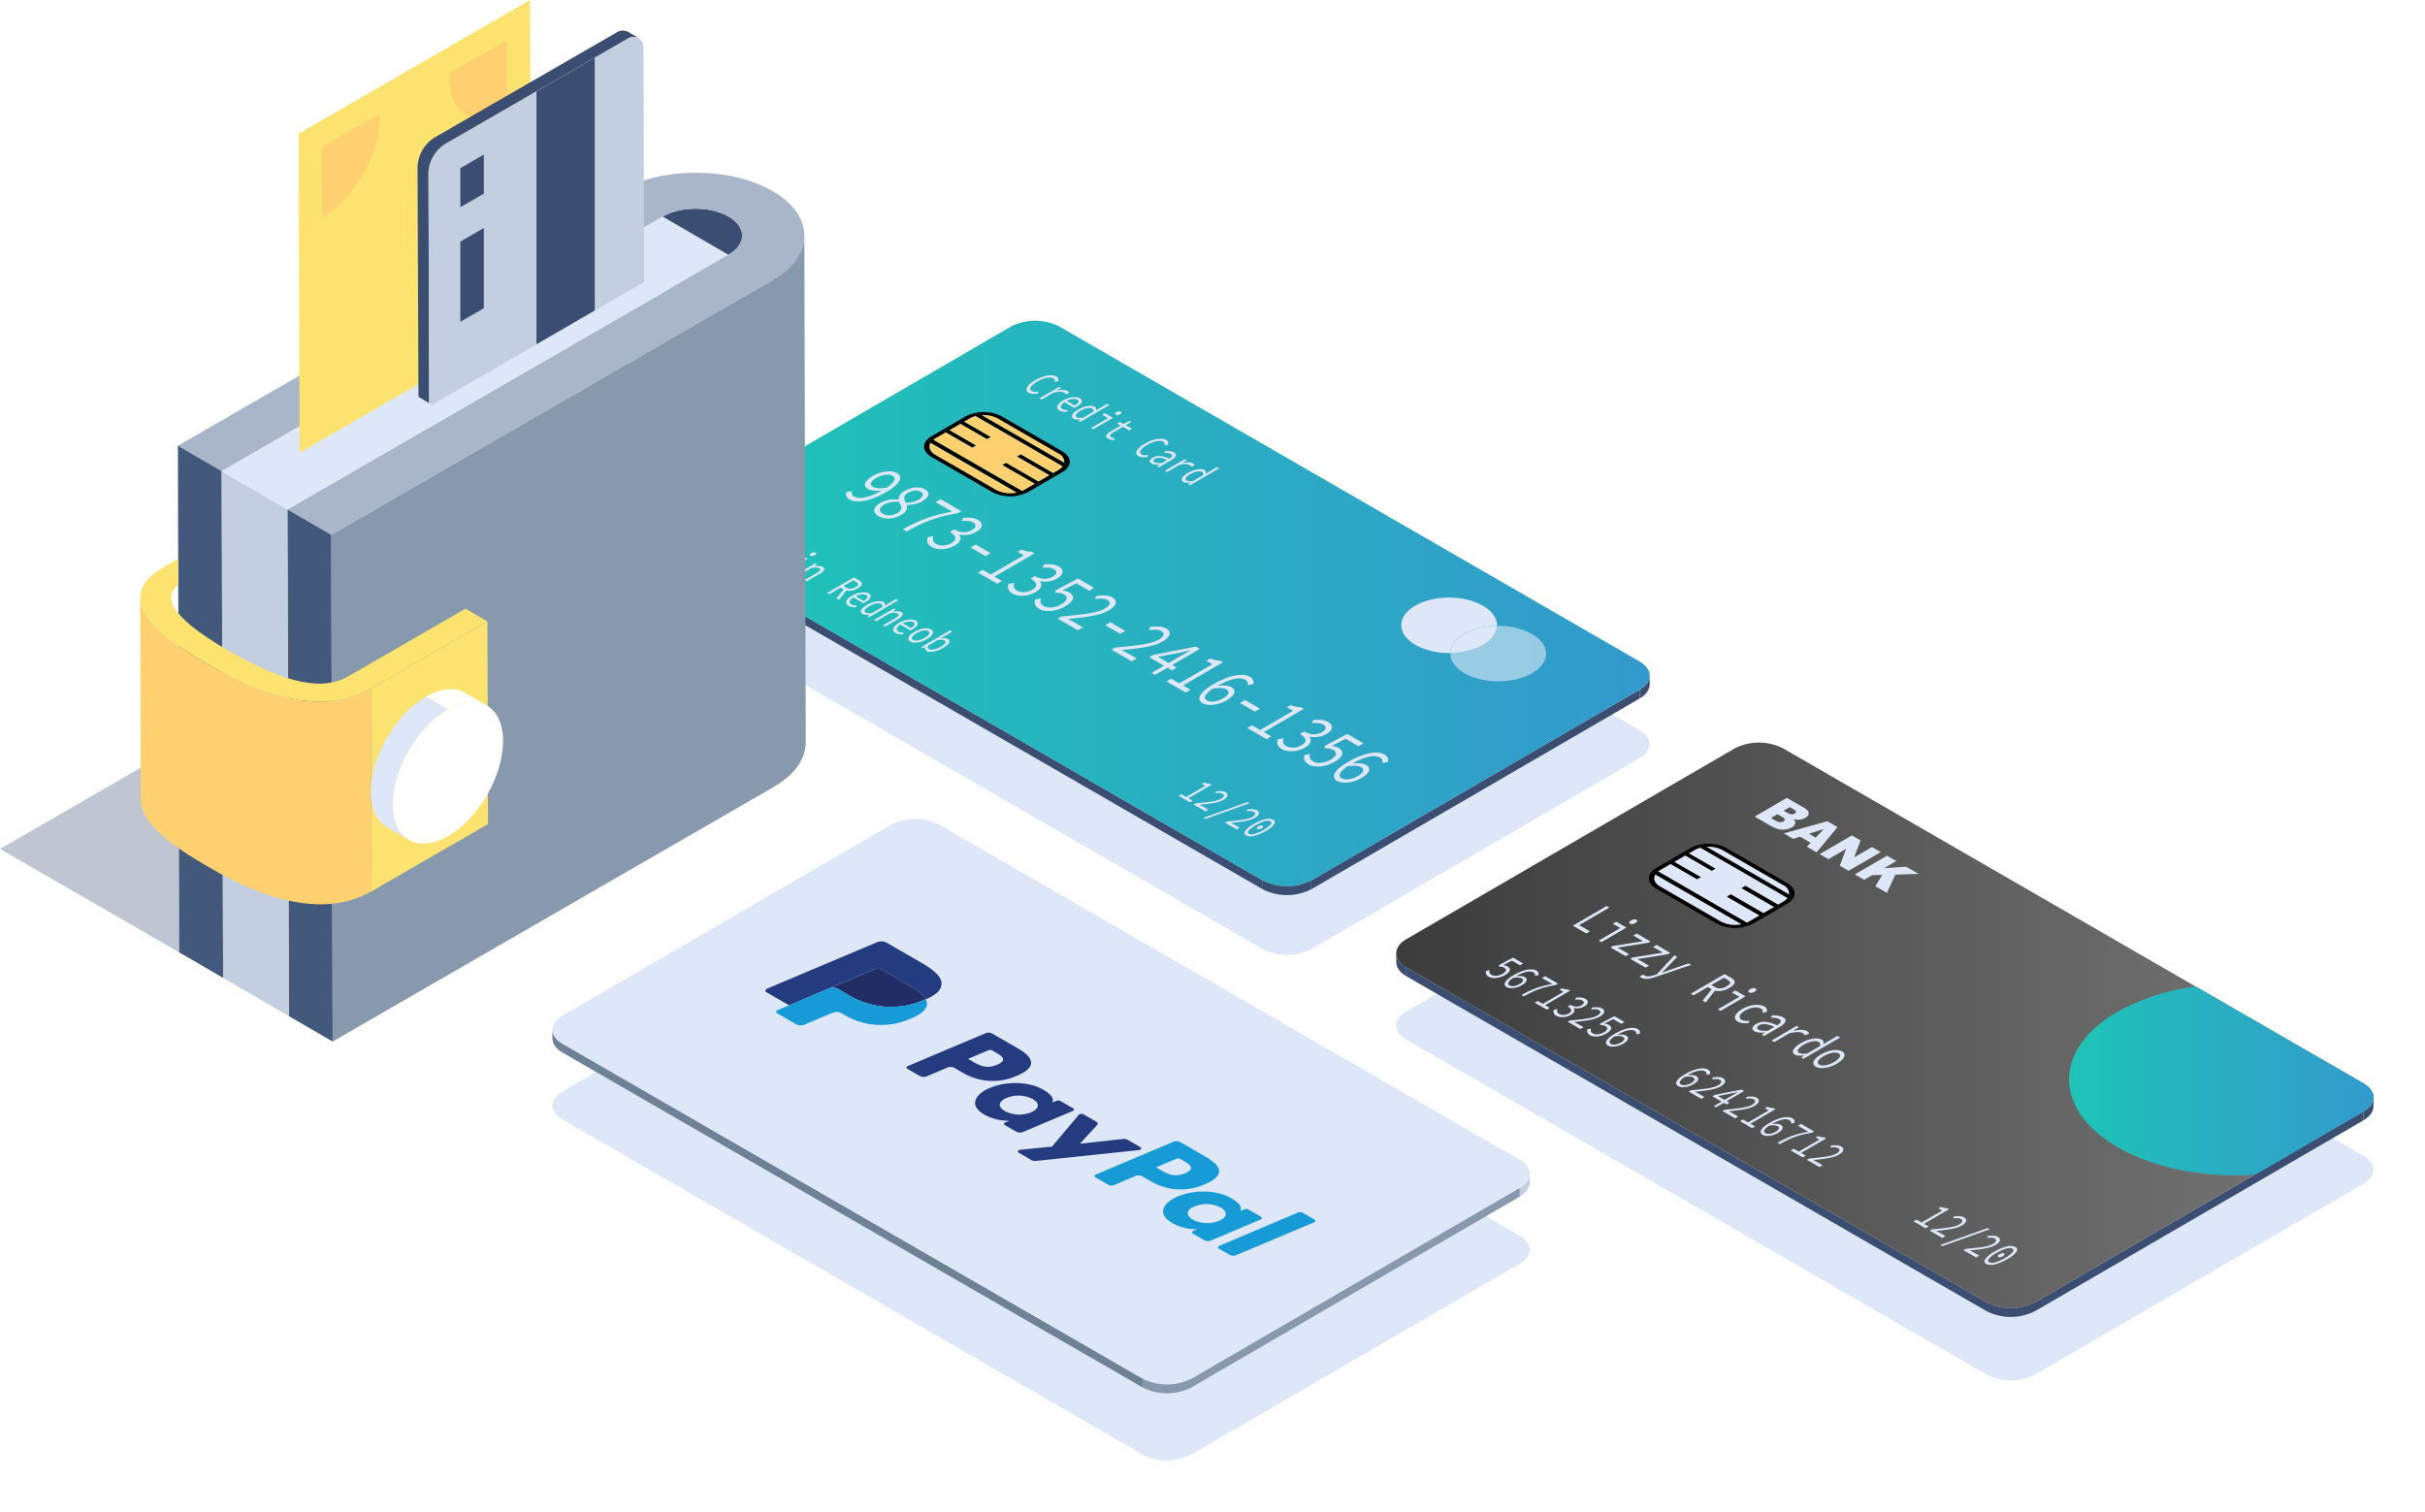 <svg xmlns="http://www.w3.org/2000/svg" xmlns:xlink="http://www.w3.org/1999/xlink" width="706.196" height="440.356" viewBox="0 0 706.196 440.356"><defs><style>.a{fill:none;}.b,.e{fill:#dee7f7;}.c{fill:#3b4e71;}.d{fill:url(#c);}.e{opacity:0.6;}.f{fill:#fed070;}.g{fill:#6e8196;}.h{fill:#c3cee0;}.i{fill:#8999ad;}.j{fill:#253b80;}.k{fill:#179bd7;}.l{fill:#222d65;}.m{fill:url(#h);}.n{fill:#394e71;opacity:0.322;}.o{fill:#a9b6c9;}.p{fill:#43597c;}.q{fill:#fff;}.r{fill:#fce36f;}.s{clip-path:url(#k);}.t{filter:url(#f);}.u{filter:url(#d);}.v{filter:url(#a);}</style><filter id="a" x="180.832" y="93.424" width="314.585" height="199.705" filterUnits="userSpaceOnUse"><feOffset dy="20" input="SourceAlpha"/><feGaussianBlur stdDeviation="5" result="b"/><feFlood flood-opacity="0.161"/><feComposite operator="in" in2="b"/><feComposite in="SourceGraphic"/></filter><linearGradient id="c" y1="0.5" x2="1" y2="0.5" gradientUnits="objectBoundingBox"><stop offset="0" stop-color="#1ec6b5"/><stop offset="1" stop-color="#39c"/></linearGradient><filter id="d" x="145.879" y="240.651" width="314.585" height="199.705" filterUnits="userSpaceOnUse"><feOffset dy="20" input="SourceAlpha"/><feGaussianBlur stdDeviation="5" result="e"/><feFlood flood-opacity="0.161"/><feComposite operator="in" in2="e"/><feComposite in="SourceGraphic"/></filter><filter id="f" x="391.611" y="217.349" width="314.585" height="199.705" filterUnits="userSpaceOnUse"><feOffset dy="20" input="SourceAlpha"/><feGaussianBlur stdDeviation="5" result="g"/><feFlood flood-opacity="0.161"/><feComposite operator="in" in2="g"/><feComposite in="SourceGraphic"/></filter><linearGradient id="h" y1="0.5" x2="1" y2="0.5" gradientUnits="objectBoundingBox"><stop offset="0" stop-color="#3c3c3c"/><stop offset="1" stop-color="#787878"/></linearGradient><clipPath id="k"><path class="a" d="M1251.448,301.274l-.281-67.884a3.378,3.378,0,0,0-1.409-3.094l0,0-.011-.008,0,0c-1.06-.612-2.114-1.228-3.174-1.842a3.4,3.4,0,0,0-3.427.338l-52.982,30.589a10.6,10.6,0,0,0-4.8,8.312l.272,67.1,3.9,2.375ZM1248.809,230a1.322,1.322,0,0,0-.166-.019A1.322,1.322,0,0,1,1248.809,230Zm.731.195c-.044-.017-.083-.043-.127-.059C1249.457,230.151,1249.5,230.177,1249.541,230.194Zm-.355-.123c-.047-.013-.1-.032-.144-.043C1249.089,230.039,1249.138,230.058,1249.185,230.071Zm-.782-.087c-.06,0-.119,0-.183,0C1248.284,229.982,1248.343,229.986,1248.4,229.984Zm-.451.045c-.059.009-.117.015-.178.028C1247.835,230.045,1247.893,230.039,1247.952,230.03Zm-.465.11c-.06.017-.115.028-.174.049C1247.372,230.168,1247.427,230.156,1247.487,230.139Zm-.531.193-.126.047Z" transform="translate(-1185.365 -228.122)"/></clipPath></defs><g transform="translate(-988.128 -149.12)"><g transform="translate(1183.953 242.543)"><g transform="translate(0 0)"><g class="v" transform="matrix(1, 0, 0, 1, -195.82, -93.42)"><path class="b" d="M318.967,131.136c3.9,2.249,3.918,5.923.046,8.174l-95.672,55.6a15.594,15.594,0,0,1-14.113,0L40.261,97.355c-3.9-2.249-3.929-5.928-.055-8.179l95.672-55.6a15.613,15.613,0,0,1,14.123,0Z" transform="translate(158.51 61.53)"/></g><g transform="translate(0 0)"><g transform="translate(0 0)"><g transform="translate(0 61.34)"><path class="c" d="M38.689,199.082,38.7,196.5c0,1.493.977,2.991,2.942,4.123l-.006,2.58C39.668,202.073,38.686,200.577,38.689,199.082Z" transform="translate(-38.689 -196.504)"/></g><g transform="translate(281.694 103.36)"><path class="c" d="M219.687,223.071l-.008,2.578c0,1.471-.966,2.94-2.891,4.059l.008-2.578C218.719,226.011,219.682,224.542,219.687,223.071Z" transform="translate(-216.788 -223.071)"/></g><g transform="translate(186.022 107.418)"><path class="c" d="M251.98,225.637l-.007,2.579-95.673,55.6.007-2.579Z" transform="translate(-156.3 -225.637)"/></g><g transform="translate(2.943 65.464)"><path class="c" d="M209.524,296.665l-.007,2.579L40.55,201.69l.007-2.579Z" transform="translate(-40.55 -199.111)"/></g><g transform="translate(0.008)"><path class="d" d="M320.342,256.967c3.9,2.249,3.918,5.923.046,8.174l-95.672,55.6a15.594,15.594,0,0,1-14.113,0L41.636,223.186c-3.9-2.249-3.929-5.928-.055-8.179l95.672-55.6a15.613,15.613,0,0,1,14.123,0Z" transform="translate(-38.694 -157.722)"/></g><g transform="translate(171.91 163.018)"><path class="c" d="M161.5,260.789l-.008,2.578a15.59,15.59,0,0,1-14.112,0l.006-2.578A15.593,15.593,0,0,0,161.5,260.789Z" transform="translate(-147.378 -260.789)"/></g></g><g transform="translate(23.089 15.901)"><g transform="translate(35.682 32.639)"><path class="b" d="M84.637,195.715a5.345,5.345,0,0,1-1.082.781,7.392,7.392,0,0,1-1.567.677,7.809,7.809,0,0,1-1.689.3,6.616,6.616,0,0,1-1.661-.111,5.037,5.037,0,0,1-1.553-.584,2.8,2.8,0,0,1-1-.892,1.406,1.406,0,0,1-.217-.985,2.114,2.114,0,0,1,.528-1.009,4.768,4.768,0,0,1,1.2-.955,7.082,7.082,0,0,1,1.367-.607,9.678,9.678,0,0,1,1.367-.326,8.484,8.484,0,0,1,1.308-.1c.432,0,.835.017,1.227.057l.081-.046a2.439,2.439,0,0,1,.356-1.248,3.835,3.835,0,0,1,1.412-1.253,7.114,7.114,0,0,1,1.556-.683,6.694,6.694,0,0,1,1.588-.3,5.939,5.939,0,0,1,1.5.076,3.959,3.959,0,0,1,1.27.454,2.043,2.043,0,0,1,.84.775,1.187,1.187,0,0,1,.106.887,2.287,2.287,0,0,1-.6.932,5.6,5.6,0,0,1-1.223.909,7.282,7.282,0,0,1-2.089.794,12.876,12.876,0,0,1-2.273.28l-.081.046a3.221,3.221,0,0,1,.065.7,1.99,1.99,0,0,1-.168.705A2.372,2.372,0,0,1,84.637,195.715Zm-4.2.816a4.873,4.873,0,0,0,2.15-.664,2.625,2.625,0,0,0,.922-.781,1.1,1.1,0,0,0,.228-.775,1.914,1.914,0,0,0-.247-.816c-.142-.28-.305-.584-.478-.9a11.44,11.44,0,0,0-2.214.1,5.552,5.552,0,0,0-2.039.717c-.743.432-1.153.881-1.231,1.371-.1.489.187.921.832,1.294a3.566,3.566,0,0,0,2.077.454m4.416-5.865a1.366,1.366,0,0,0-.267.705,1.739,1.739,0,0,0,.114.74,4.472,4.472,0,0,0,.388.781,7.874,7.874,0,0,0,3.668-.914,2.571,2.571,0,0,0,1.2-1.2c.149-.425-.044-.792-.59-1.107a2.861,2.861,0,0,0-1.713-.327,4.65,4.65,0,0,0-1.96.636,2.8,2.8,0,0,0-.841.688" transform="translate(-75.846 -188.412)"/></g><g transform="translate(27.451 27.969)"><path class="b" d="M84.923,189.7a15.8,15.8,0,0,1-2.507,1.738,25.007,25.007,0,0,1-3.624,1.767,16.662,16.662,0,0,1-3.024.857,8.653,8.653,0,0,1-2.376.093,4.7,4.7,0,0,1-1.715-.525,1.88,1.88,0,0,1-.941-1,1.846,1.846,0,0,1-.006-1.144l1.65-.267a1.235,1.235,0,0,0,.633,1.563,3.306,3.306,0,0,0,1.231.384,5.844,5.844,0,0,0,1.751-.093,12.689,12.689,0,0,0,2.281-.682A23.3,23.3,0,0,0,81.134,191a11.553,11.553,0,0,1-2.344.063,4.084,4.084,0,0,1-1.694-.454,2.077,2.077,0,0,1-.8-.753,1.069,1.069,0,0,1-.055-.916,2.655,2.655,0,0,1,.718-1.038,8.444,8.444,0,0,1,1.564-1.131,10.024,10.024,0,0,1,1.917-.857,9.273,9.273,0,0,1,1.931-.408,6.8,6.8,0,0,1,1.751.011,3.762,3.762,0,0,1,1.351.432,1.87,1.87,0,0,1,.883.951,1.585,1.585,0,0,1-.155,1.272A5.2,5.2,0,0,1,84.923,189.7Zm-4.917.66a10.345,10.345,0,0,0,2.425-.146,6.409,6.409,0,0,0,2.232-2.07.981.981,0,0,0-.5-1.416,2.413,2.413,0,0,0-.9-.286,4.375,4.375,0,0,0-1.137.017,6.256,6.256,0,0,0-1.286.315,7.3,7.3,0,0,0-1.3.588,3.5,3.5,0,0,0-1.6,1.458c-.16.443.044.84.62,1.172a3.592,3.592,0,0,0,1.442.367" transform="translate(-70.643 -185.459)"/></g><g transform="translate(89.086 64.096)"><path class="b" d="M125.55,208.892a2.084,2.084,0,0,1,.86.81,1.225,1.225,0,0,1,.085.944,2.692,2.692,0,0,1-.667,1.02,7.177,7.177,0,0,1-1.393,1.02,10.625,10.625,0,0,1-2.119.916,24.327,24.327,0,0,1-2.714.653c-.995.191-2.081.356-3.268.5s-2.464.286-3.832.425c.282.128.565.269.857.4s.565.28.818.425l2.747,1.585-1.446.84-5.866-3.386.993-.577c1.68-.169,3.189-.321,4.527-.467s2.515-.3,3.54-.467a23.241,23.241,0,0,0,2.7-.584,8.792,8.792,0,0,0,1.958-.81,3.089,3.089,0,0,0,1.392-1.324c.179-.443-.036-.846-.661-1.207a3.2,3.2,0,0,0-1.553-.362,12.724,12.724,0,0,0-2.012.117l.337-.909a14.216,14.216,0,0,1,2.657-.139A4.581,4.581,0,0,1,125.55,208.892Z" transform="translate(-109.611 -208.3)"/></g><g transform="translate(82.404 59.166)"><path class="b" d="M122.688,207.911l-1.446.84-3.766-2.175-4.085,2.116a8.1,8.1,0,0,1,1.1.18,3.879,3.879,0,0,1,.979.4,2.507,2.507,0,0,1,.881.788,1.235,1.235,0,0,1,.166.957,2.627,2.627,0,0,1-.658,1.083,7.108,7.108,0,0,1-1.6,1.189,9.976,9.976,0,0,1-4.2,1.352,7.614,7.614,0,0,1-1.841-.074,4.329,4.329,0,0,1-1.454-.49,3.378,3.378,0,0,1-.859-.682,2.224,2.224,0,0,1-.416-.694,2.087,2.087,0,0,1-.095-.705,2.681,2.681,0,0,1,.136-.688l1.64-.332a5.842,5.842,0,0,0-.119.582,1.846,1.846,0,0,0,.033.577,1.618,1.618,0,0,0,.305.549,2.413,2.413,0,0,0,.647.512,3.066,3.066,0,0,0,1.039.356,4.882,4.882,0,0,0,1.28.041,6.627,6.627,0,0,0,1.4-.286,7.374,7.374,0,0,0,1.386-.617,3.044,3.044,0,0,0,1.542-1.541c.128-.506-.117-.938-.753-1.3a3.337,3.337,0,0,0-1.09-.4,12.55,12.55,0,0,0-1.4-.122l0-.666,6.534-3.48Z" transform="translate(-105.386 -205.183)"/></g><g transform="translate(74.623 55.027)"><path class="b" d="M115.267,203.218a2.519,2.519,0,0,1,.87.759,1.271,1.271,0,0,1,.226.873,1.719,1.719,0,0,1-.448.94,4.418,4.418,0,0,1-1.193.938,6.394,6.394,0,0,1-2.431.84,8.162,8.162,0,0,1-2.447-.063l-.079.046a1.986,1.986,0,0,1,.365.7,1.3,1.3,0,0,1-.035.781,2.308,2.308,0,0,1-.509.821,4.691,4.691,0,0,1-1.072.811,7.715,7.715,0,0,1-1.778.764,8.215,8.215,0,0,1-1.821.308,6.712,6.712,0,0,1-1.691-.128,4.819,4.819,0,0,1-1.442-.531,2.378,2.378,0,0,1-1.256-1.376,2.513,2.513,0,0,1,.092-1.422l1.65-.326a2.71,2.71,0,0,0-.084,1.207,1.677,1.677,0,0,0,.932,1.072,3.109,3.109,0,0,0,.968.361,4.648,4.648,0,0,0,1.118.089,5.148,5.148,0,0,0,1.156-.193A4.922,4.922,0,0,0,107.5,210a3.591,3.591,0,0,0,.883-.7,1.153,1.153,0,0,0,.3-.792,1.4,1.4,0,0,0-.418-.846,4.632,4.632,0,0,0-1.2-.914l1.284-.747a6.189,6.189,0,0,0,1.433.617,4.91,4.91,0,0,0,1.36.193,4.659,4.659,0,0,0,1.246-.176,4.943,4.943,0,0,0,1.115-.471c.633-.367.992-.753,1.041-1.144s-.166-.734-.68-1.031a3.662,3.662,0,0,0-1.473-.432,9.479,9.479,0,0,0-1.9.017l.489-.951a12.2,12.2,0,0,1,2.355,0A4.912,4.912,0,0,1,115.267,203.218Z" transform="translate(-100.466 -202.566)"/></g><g transform="translate(65.88 50.775)"><path class="b" d="M111.385,200.963,99.757,207.72l2.191,1.265-1.384.805-5.624-3.247,1.384-.805,2.363,1.365,9.591-5.575L106.5,200.5l1.074-.625a11.433,11.433,0,0,0,1.563.438,9.221,9.221,0,0,0,1.45.187Z" transform="translate(-94.939 -199.878)"/></g><g transform="translate(63.745 49.283)"><path class="b" d="M99.406,201.442l-1.475.857-4.342-2.507,1.475-.857Z" transform="translate(-93.589 -198.935)"/></g><g transform="translate(51.094 41.444)"><path class="b" d="M100.391,194.63a2.554,2.554,0,0,1,.87.758,1.284,1.284,0,0,1,.226.875,1.719,1.719,0,0,1-.448.938,4.475,4.475,0,0,1-1.193.939,6.418,6.418,0,0,1-2.431.838,8.162,8.162,0,0,1-2.447-.063l-.081.046a1.99,1.99,0,0,1,.367.7,1.3,1.3,0,0,1-.036.781,2.279,2.279,0,0,1-.508.821,4.691,4.691,0,0,1-1.072.811,7.962,7.962,0,0,1-3.6,1.072,6.636,6.636,0,0,1-1.691-.128,4.921,4.921,0,0,1-1.442-.53,2.378,2.378,0,0,1-1.256-1.376,2.519,2.519,0,0,1,.092-1.423l1.65-.326a2.434,2.434,0,0,0-.084,1.207,1.678,1.678,0,0,0,.932,1.072,3.152,3.152,0,0,0,.968.362,4.73,4.73,0,0,0,1.118.087,5.178,5.178,0,0,0,1.156-.193,4.983,4.983,0,0,0,1.145-.489,3.552,3.552,0,0,0,.881-.7,1.138,1.138,0,0,0,.3-.792,1.391,1.391,0,0,0-.416-.846,4.66,4.66,0,0,0-1.2-.914l1.284-.747a6.133,6.133,0,0,0,1.433.618,5.094,5.094,0,0,0,1.36.191,4.66,4.66,0,0,0,1.246-.174,5.021,5.021,0,0,0,1.115-.473c.631-.367.992-.751,1.041-1.142s-.166-.735-.68-1.033a3.662,3.662,0,0,0-1.473-.432,9.478,9.478,0,0,0-1.9.017l.489-.949a12.2,12.2,0,0,1,2.355,0A4.861,4.861,0,0,1,100.391,194.63Z" transform="translate(-85.59 -193.978)"/></g><g transform="translate(44.026 36.083)"><path class="b" d="M98.134,194.075l-1.044.607c-1.528.245-2.926.53-4.172.845a37.63,37.63,0,0,0-3.608,1.1,36.686,36.686,0,0,0-3.424,1.441c-1.123.547-2.349,1.177-3.643,1.906l-1.121-.647c1.265-.7,2.46-1.313,3.594-1.832s2.249-.99,3.385-1.393,2.29-.758,3.477-1.061,2.493-.582,3.88-.838l-4.807-2.776,1.446-.84Z" transform="translate(-81.122 -190.589)"/></g><g transform="translate(104.769 73.156)"><path class="b" d="M135.476,214.62a2.07,2.07,0,0,1,.849.805,1.192,1.192,0,0,1,.087.944,2.573,2.573,0,0,1-.669,1.02,6.565,6.565,0,0,1-1.384,1.027,10.256,10.256,0,0,1-2.127.909,25.923,25.923,0,0,1-2.7.658c-1.006.187-2.091.35-3.279.49s-2.464.285-3.832.425c.283.128.565.267.857.4s.566.28.818.425l2.747,1.586-1.444.84-5.868-3.388.993-.577c1.691-.163,3.2-.315,4.536-.46s2.515-.3,3.541-.467a24.905,24.905,0,0,0,2.684-.588,8.819,8.819,0,0,0,1.968-.805,3.073,3.073,0,0,0,1.392-1.324c.169-.449-.044-.851-.661-1.207a3.185,3.185,0,0,0-1.552-.361,11.415,11.415,0,0,0-2.012.115l.337-.909a14.337,14.337,0,0,1,2.656-.139A4.563,4.563,0,0,1,135.476,214.62Z" transform="translate(-119.526 -214.028)"/></g><g transform="translate(102.957 71.923)"><path class="b" d="M124.2,215.755l-1.475.857-4.342-2.507,1.475-.857Z" transform="translate(-118.381 -213.248)"/></g><g transform="translate(153.054 100.311)"><path class="b" d="M164.848,231.843a2.518,2.518,0,0,1,.87.758,1.261,1.261,0,0,1,.237.881,1.735,1.735,0,0,1-.448.939,4.487,4.487,0,0,1-1.2.932,6.227,6.227,0,0,1-2.431.84,7.959,7.959,0,0,1-2.445-.063l-.081.046a1.962,1.962,0,0,1,.376.705,1.4,1.4,0,0,1-.036.781,2.285,2.285,0,0,1-.508.822,4.665,4.665,0,0,1-1.074.81,8.062,8.062,0,0,1-1.776.764,8.233,8.233,0,0,1-1.82.31,6.988,6.988,0,0,1-1.692-.13,4.9,4.9,0,0,1-1.441-.53,2.348,2.348,0,0,1-1.257-1.376,2.535,2.535,0,0,1,.084-1.428l1.659-.321a2.434,2.434,0,0,0-.084,1.207,1.666,1.666,0,0,0,.922,1.068,3.029,3.029,0,0,0,.968.361,4.437,4.437,0,0,0,1.117.089,4.9,4.9,0,0,0,1.167-.187,4.839,4.839,0,0,0,1.134-.5,3.264,3.264,0,0,0,.883-.7,1.087,1.087,0,0,0,.307-.788,1.378,1.378,0,0,0-.418-.845,4.651,4.651,0,0,0-1.213-.922l1.284-.745a6.266,6.266,0,0,0,1.444.623,5.086,5.086,0,0,0,1.359.193,4.664,4.664,0,0,0,1.248-.176,4.95,4.95,0,0,0,1.115-.473c.631-.367.982-.758,1.039-1.142s-.174-.74-.69-1.038a3.764,3.764,0,0,0-1.473-.432,10.509,10.509,0,0,0-1.9.017l.487-.951a12.829,12.829,0,0,1,2.366.006A4.9,4.9,0,0,1,164.848,231.843Z" transform="translate(-150.054 -231.196)"/><g transform="translate(7.781 4.138)"><path class="b" d="M172.268,236.537l-1.446.84-3.757-2.17-4.084,2.116a7.45,7.45,0,0,1,1.1.182,3.731,3.731,0,0,1,.968.4,2.542,2.542,0,0,1,.89.794,1.262,1.262,0,0,1,.166.955,2.614,2.614,0,0,1-.658,1.085,7.119,7.119,0,0,1-1.6,1.189,10.488,10.488,0,0,1-2.127.944,10.042,10.042,0,0,1-2.072.408,7.542,7.542,0,0,1-1.843-.076,4.412,4.412,0,0,1-1.461-.5,3.247,3.247,0,0,1-.849-.677,2.034,2.034,0,0,1-.418-.693,1.964,1.964,0,0,1-.095-.705,2.686,2.686,0,0,1,.138-.688l1.639-.334a2.891,2.891,0,0,0-.117.584,1.427,1.427,0,0,0,.033.577,1.516,1.516,0,0,0,.305.547,2.36,2.36,0,0,0,.647.514,3.143,3.143,0,0,0,1.039.356,5.22,5.22,0,0,0,1.278.041,6.572,6.572,0,0,0,1.387-.293,6.642,6.642,0,0,0,1.386-.618c.894-.519,1.414-1.031,1.542-1.539s-.115-.938-.742-1.3a3.3,3.3,0,0,0-1.09-.4,11.683,11.683,0,0,0-1.4-.123l0-.664,6.532-3.481Z" transform="translate(-154.973 -233.813)"/></g><g transform="translate(16.511 9.57)"><path class="b" d="M169.964,243.547a7.821,7.821,0,0,1-1.564,1.131,9.431,9.431,0,0,1-1.928.851,10.208,10.208,0,0,1-1.93.421,7.171,7.171,0,0,1-1.732-.013,3.908,3.908,0,0,1-1.381-.437,1.816,1.816,0,0,1-.872-.957,1.619,1.619,0,0,1,.165-1.265,5.447,5.447,0,0,1,1.28-1.526,15.871,15.871,0,0,1,2.507-1.738,25.011,25.011,0,0,1,3.624-1.767,15.82,15.82,0,0,1,3.015-.862,8.393,8.393,0,0,1,2.385-.089,4.63,4.63,0,0,1,1.7.531,1.932,1.932,0,0,1,.952,1,2.006,2.006,0,0,1-.014,1.142l-1.639.263a1.365,1.365,0,0,0,0-.875,1.381,1.381,0,0,0-.628-.675,3.3,3.3,0,0,0-1.24-.391,5.745,5.745,0,0,0-1.751.081,12.907,12.907,0,0,0-2.281.683,22.244,22.244,0,0,0-2.872,1.4,10.809,10.809,0,0,1,2.355-.07,4.07,4.07,0,0,1,1.7.449,2,2,0,0,1,.8.764,1.177,1.177,0,0,1,.065.909A2.526,2.526,0,0,1,169.964,243.547Zm-3.9,1.142a7.315,7.315,0,0,0,1.314-.6,3.5,3.5,0,0,0,1.6-1.458c.149-.449-.044-.84-.62-1.172a3.607,3.607,0,0,0-1.452-.373,9.713,9.713,0,0,0-2.434.164,6.142,6.142,0,0,0-2.2,2.064.979.979,0,0,0,.49,1.411,2.385,2.385,0,0,0,.9.285,4.44,4.44,0,0,0,1.147-.011,7.072,7.072,0,0,0,1.257-.31" transform="translate(-160.493 -237.247)"/></g></g><g transform="translate(144.314 96.06)"><path class="b" d="M160.974,229.592l-11.628,6.758,2.183,1.259-1.386.805-5.615-3.242,1.386-.8,2.363,1.363,9.591-5.574-1.778-1.027,1.074-.623a11.661,11.661,0,0,0,1.563.437,9.433,9.433,0,0,0,1.45.187Z" transform="translate(-144.528 -228.509)"/></g><g transform="translate(130.353 87.242)"><path class="b" d="M145.172,229.232a8.263,8.263,0,0,1-1.564,1.132,9.5,9.5,0,0,1-1.926.851,10.217,10.217,0,0,1-1.931.419,6.863,6.863,0,0,1-1.741-.017,3.813,3.813,0,0,1-1.371-.432,1.788,1.788,0,0,1-.87-.955,1.618,1.618,0,0,1,.163-1.265,5.256,5.256,0,0,1,1.28-1.528,15.985,15.985,0,0,1,2.507-1.737,24.841,24.841,0,0,1,3.624-1.767,15.949,15.949,0,0,1,3.015-.864,8.444,8.444,0,0,1,2.385-.087,4.586,4.586,0,0,1,1.705.53,1.877,1.877,0,0,1,.941,1,2.027,2.027,0,0,1,0,1.148l-1.64.263a1.355,1.355,0,0,0,0-.875,1.418,1.418,0,0,0-.637-.683,3.307,3.307,0,0,0-1.231-.384,5.546,5.546,0,0,0-1.751.082,12.881,12.881,0,0,0-2.29.675,22,22,0,0,0-2.861,1.406,10.339,10.339,0,0,1,2.344-.076,4.128,4.128,0,0,1,1.715.454,1.938,1.938,0,0,1,.789.759,1.158,1.158,0,0,1,.076.914A2.667,2.667,0,0,1,145.172,229.232Zm-3.9,1.144a7.342,7.342,0,0,0,1.316-.6,3.376,3.376,0,0,0,1.591-1.463c.16-.443-.035-.834-.611-1.166a3.515,3.515,0,0,0-1.45-.373,9.715,9.715,0,0,0-2.436.163,6.2,6.2,0,0,0-2.213,2.058.994.994,0,0,0,.5,1.417,2.368,2.368,0,0,0,.9.286,4.181,4.181,0,0,0,1.137-.017,6.566,6.566,0,0,0,1.267-.3" transform="translate(-135.701 -222.934)"/></g><g transform="translate(120.785 82.475)"><path class="b" d="M146.1,221.005l-11.628,6.757,2.181,1.259-1.384.805-5.615-3.242,1.384-.8,2.363,1.363,9.593-5.574-1.778-1.027,1.074-.623a11.852,11.852,0,0,0,1.563.438,9.628,9.628,0,0,0,1.45.185Z" transform="translate(-129.652 -219.92)"/></g><g transform="translate(115.763 79.011)"><path class="b" d="M133.133,223.082l1.3.753-1.344.781-1.3-.753-3.592,2.088-1.019-.588,3.59-2.088-4.291-2.478,1.113-.647,12.478-2.42,1.14.66Zm4.2-3.586c.432-.239.822-.454,1.194-.647l-.071-.041c-.432.111-.884.21-1.357.31s-.935.2-1.387.3L129,220.7l3.11,1.8,4.033-2.344c.372-.2.764-.419,1.185-.653" transform="translate(-126.477 -217.73)"/></g><g transform="translate(142.18 94.568)"><path class="b" d="M148.986,230.066l-1.475.857-4.332-2.5,1.475-.857Z" transform="translate(-143.179 -227.565)"/></g><g transform="translate(9.899 52.076)"><path class="b" d="M62.8,201.161l.793-.461,2.343,1.353-5.769,3.352-.626-.361,4.976-2.892Z" transform="translate(-59.545 -200.701)"/></g><g transform="translate(21.957 58.851)"><path class="b" d="M72.751,208.8l-2.129,2.711-.726-.421,2.088-2.605-.887-.514L67.8,209.881l-.636-.367,7.794-4.53,1.556.9a1.959,1.959,0,0,1,.576.471.671.671,0,0,1,.185.536,1.175,1.175,0,0,1-.31.6,4.006,4.006,0,0,1-.892.671,5.263,5.263,0,0,1-1.767.675A3.852,3.852,0,0,1,72.751,208.8Zm-.024-.816a2.267,2.267,0,0,0,1.28.3,3.267,3.267,0,0,0,1.436-.482c.512-.3.772-.566.781-.805-.013-.239-.2-.467-.6-.694l-.829-.478L71.9,207.5l.829.479" transform="translate(-67.169 -204.984)"/></g><g transform="translate(12.777 54.73)"><path class="b" d="M69.273,203.439c.444.256.568.558.378.9a3.68,3.68,0,0,1-1.423,1.189l-3.59,2.088-.626-.362,3.461-2.012a2.861,2.861,0,0,0,1.012-.821c.13-.228.059-.432-.255-.612a1.3,1.3,0,0,0-.373-.134l-.475-.052a5.685,5.685,0,0,0-.6.035c-.233.017-.484.046-.775.087l-4.024,2.338-.615-.356,5.768-3.352.516.3-.933.6.03.017a10.118,10.118,0,0,1,1.439-.111A2.21,2.21,0,0,1,69.273,203.439Z" transform="translate(-61.365 -202.378)"/></g><g transform="translate(3.638 49.453)"><path class="b" d="M63.5,200.1c.444.256.568.558.388.909A3.879,3.879,0,0,1,62.45,202.2l-3.59,2.088-.626-.362,3.461-2.012a2.9,2.9,0,0,0,1.022-.816c.13-.228.049-.437-.255-.612a1.5,1.5,0,0,0-.383-.139l-.463-.047c-.182,0-.383.013-.614.03s-.484.046-.766.093l-4.022,2.338-.626-.362,5.768-3.352.516.3-.922.606.03.017a9.783,9.783,0,0,1,1.428-.117A2.235,2.235,0,0,1,63.5,200.1Z" transform="translate(-55.587 -199.042)"/></g><g transform="translate(0 46.169)"><path class="b" d="M61.311,199.649a10.7,10.7,0,0,1-1.523,1.05,14.562,14.562,0,0,1-1.838.9,11.392,11.392,0,0,1-1.678.519,5.477,5.477,0,0,1-1.428.117,2.374,2.374,0,0,1-1.049-.28.912.912,0,0,1-.5-.612,1.232,1.232,0,0,1,.207-.822,4.018,4.018,0,0,1,.89-.974,10.089,10.089,0,0,1,1.555-1.066,12.708,12.708,0,0,1,1.816-.892,9.151,9.151,0,0,1,1.658-.508,5.678,5.678,0,0,1,1.4-.111,2.425,2.425,0,0,1,1.049.291.9.9,0,0,1,.486.607,1.114,1.114,0,0,1-.176.816A4.576,4.576,0,0,1,61.311,199.649Zm-3.6,1.387a12.56,12.56,0,0,0,1.416-.716,10.449,10.449,0,0,0,1.213-.81,4.2,4.2,0,0,0,.731-.718.961.961,0,0,0,.228-.6.551.551,0,0,0-.3-.419,1.532,1.532,0,0,0-.737-.18,4.366,4.366,0,0,0-1.025.139,7.949,7.949,0,0,0-1.235.425,12.567,12.567,0,0,0-1.4.705,10.463,10.463,0,0,0-1.234.822,4.26,4.26,0,0,0-.761.736,1.017,1.017,0,0,0-.248.6.51.51,0,0,0,.294.438,1.576,1.576,0,0,0,.745.163,4,4,0,0,0,1.047-.139,10.235,10.235,0,0,0,1.265-.444" transform="translate(-53.287 -196.965)"/></g><g transform="translate(16.938 51.544)"><path class="b" d="M64.172,201.34c-.152-.089-.2-.2-.163-.327s.169-.263.4-.4a1.707,1.707,0,0,1,.7-.245.913.913,0,0,1,.565.093.269.269,0,0,1,.152.32c-.04.141-.19.275-.421.408a1.575,1.575,0,0,1-.682.234A.962.962,0,0,1,64.172,201.34Z" transform="translate(-63.996 -200.364)"/></g><g transform="translate(49.314 74.26)"><path class="b" d="M91.951,219.117a8.447,8.447,0,0,1-1.1.758,8.75,8.75,0,0,1-1.455.683,7.309,7.309,0,0,1-1.346.361,4.171,4.171,0,0,1-1.158.041,2.115,2.115,0,0,1-.837-.239.776.776,0,0,1-.365-.456,1.139,1.139,0,0,1,0-.664l-.723.327-.5-.286,8.457-4.916.626.362-2.308,1.341-1.134.636a5.894,5.894,0,0,1,1.238-.03,2.237,2.237,0,0,1,.9.239.875.875,0,0,1,.456.508.835.835,0,0,1-.108.623A2.89,2.89,0,0,1,91.951,219.117Zm-2.814.9a7.1,7.1,0,0,0,1.053-.508,6.725,6.725,0,0,0,.8-.536,2.639,2.639,0,0,0,.479-.5.594.594,0,0,0,.119-.443.613.613,0,0,0-.324-.362,1.726,1.726,0,0,0-.726-.174,5.37,5.37,0,0,0-1.227.059l-2.869,1.667a.837.837,0,0,0,.014.612.8.8,0,0,0,.313.356,1.47,1.47,0,0,0,.6.174,3.368,3.368,0,0,0,.816-.063,4.813,4.813,0,0,0,.944-.28" transform="translate(-84.465 -214.726)"/></g><g transform="translate(45.619 73.692)"><path class="b" d="M88.674,216.673a5.577,5.577,0,0,1-1.142.827,7.915,7.915,0,0,1-1.427.666,6.7,6.7,0,0,1-1.346.315,4.325,4.325,0,0,1-1.167.011,2.525,2.525,0,0,1-.9-.286,1.1,1.1,0,0,1-.5-.519.852.852,0,0,1,.006-.682,2.13,2.13,0,0,1,.539-.781,6.177,6.177,0,0,1,1.144-.827,8.549,8.549,0,0,1,1.425-.666,6.743,6.743,0,0,1,1.357-.319,4.206,4.206,0,0,1,1.178-.006,2.332,2.332,0,0,1,.906.28,1.054,1.054,0,0,1,.487.525.881.881,0,0,1-.017.675A2.186,2.186,0,0,1,88.674,216.673Zm-2.773.933a6.15,6.15,0,0,0,.984-.479,4.773,4.773,0,0,0,.822-.571,1.857,1.857,0,0,0,.47-.554.637.637,0,0,0,.077-.478.591.591,0,0,0-.313-.369,1.478,1.478,0,0,0-.645-.185,3.082,3.082,0,0,0-.826.046,4.717,4.717,0,0,0-.955.274,6.463,6.463,0,0,0-.984.479,4.648,4.648,0,0,0-.821.571,1.771,1.771,0,0,0-.46.547.576.576,0,0,0,.247.851,1.58,1.58,0,0,0,.634.182,3.155,3.155,0,0,0,.826-.047,4.566,4.566,0,0,0,.944-.267" transform="translate(-82.129 -214.367)"/></g><g transform="translate(41.189 71.125)"><path class="b" d="M84.907,215.605c-.22.128-.4.221-.561.3l-2.9-1.673a2.379,2.379,0,0,0-1.061,1.107c-.109.356.044.653.448.887a2.4,2.4,0,0,0,.747.267,7.1,7.1,0,0,0,.916.076l-.419.5a6.941,6.941,0,0,1-1.1-.087,2.941,2.941,0,0,1-1-.345,1.321,1.321,0,0,1-.568-.571.945.945,0,0,1-.033-.705,1.922,1.922,0,0,1,.519-.792,4.782,4.782,0,0,1,1.112-.834,7.34,7.34,0,0,1,2.814-.957,4.9,4.9,0,0,1,1.2-.006,2.572,2.572,0,0,1,.908.28,1.086,1.086,0,0,1,.506.525.809.809,0,0,1-.017.63,2.237,2.237,0,0,1-.519.688A5.961,5.961,0,0,1,84.907,215.605Zm-2.828-1.749,2.354,1.359a2.427,2.427,0,0,0,1.071-.962c.12-.291.008-.543-.335-.74a1.5,1.5,0,0,0-.565-.176,3.041,3.041,0,0,0-.735-.017,5.729,5.729,0,0,0-.854.169,5.01,5.01,0,0,0-.935.367" transform="translate(-79.328 -212.744)"/></g><g transform="translate(35.61 67.911)"><path class="b" d="M83.709,211.773c.444.256.566.56.387.909a3.878,3.878,0,0,1-1.433,1.183l-3.592,2.088-.626-.361,3.462-2.012a2.938,2.938,0,0,0,1.022-.816c.13-.228.047-.438-.255-.612a1.435,1.435,0,0,0-.384-.141l-.462-.046a5.775,5.775,0,0,0-.615.028c-.231.017-.482.047-.764.093l-4.022,2.338-.626-.361,5.768-3.353.516.3-.933.6.03.017a10.975,10.975,0,0,1,1.439-.111A2.258,2.258,0,0,1,83.709,211.773Z" transform="translate(-75.801 -210.712)"/></g><g transform="translate(31.766 65.172)"><path class="b" d="M83.632,208.98l.626.361L75.8,214.256l-.525-.3.712-.473a6.869,6.869,0,0,1-1.2.041,2.057,2.057,0,0,1-.927-.221.926.926,0,0,1-.456-.5.824.824,0,0,1,.076-.642,2.652,2.652,0,0,1,.62-.734,7.9,7.9,0,0,1,1.174-.81,7.7,7.7,0,0,1,1.4-.653,6.766,6.766,0,0,1,1.327-.338,4.458,4.458,0,0,1,1.137-.041,2.006,2.006,0,0,1,.848.234.708.708,0,0,1,.394.471,1.278,1.278,0,0,1-.025.612l1.053-.636ZM76.72,213l2.869-1.667a.952.952,0,0,0,.036-.595.714.714,0,0,0-.334-.367,1.313,1.313,0,0,0-.6-.163,3.777,3.777,0,0,0-.826.046,5.619,5.619,0,0,0-.935.263,6.427,6.427,0,0,0-.993.473,3.691,3.691,0,0,0-1.343,1.107.516.516,0,0,0,.226.805,3.092,3.092,0,0,0,1.9.1" transform="translate(-73.371 -208.98)"/></g><g transform="translate(27.486 63.214)"><path class="b" d="M76.242,210.6c-.22.128-.4.221-.561.3l-2.9-1.673a2.372,2.372,0,0,0-1.061,1.107c-.1.362.044.653.459.892a2.345,2.345,0,0,0,.735.263,6.228,6.228,0,0,0,.916.076l-.419.5a6.941,6.941,0,0,1-1.1-.087,2.877,2.877,0,0,1-1-.345,1.253,1.253,0,0,1-.557-.565.912.912,0,0,1-.044-.712,1.912,1.912,0,0,1,.519-.792,4.828,4.828,0,0,1,1.112-.835,7.966,7.966,0,0,1,1.436-.647,7.687,7.687,0,0,1,1.378-.308,4.663,4.663,0,0,1,1.207,0,2.39,2.39,0,0,1,.908.28,1.1,1.1,0,0,1,.506.525.8.8,0,0,1-.027.623,2.238,2.238,0,0,1-.519.688A6.056,6.056,0,0,1,76.242,210.6Zm-2.817-1.743,2.342,1.352a2.427,2.427,0,0,0,1.071-.962c.12-.293.008-.543-.335-.74a1.475,1.475,0,0,0-.565-.176,2.976,2.976,0,0,0-.726-.011,5.449,5.449,0,0,0-.864.163,5.767,5.767,0,0,0-.924.373" transform="translate(-70.665 -207.742)"/></g><g transform="translate(124.315 118.594)"><path class="b" d="M141.467,243.4l-6.762,3.929,1.272.735-.811.471-3.282-1.895.811-.471,1.384.8,5.579-3.242-1.041-.6.633-.367a6.506,6.506,0,0,0,.908.256,6.188,6.188,0,0,0,.845.117Z" transform="translate(-131.884 -242.756)"/></g><g transform="translate(128.696 121.087)"><path class="b" d="M143.945,244.667a1.252,1.252,0,0,1,.5.473.756.756,0,0,1,.054.554,1.568,1.568,0,0,1-.4.595,4,4,0,0,1-.8.595,6.531,6.531,0,0,1-1.235.53,13.611,13.611,0,0,1-1.577.38c-.595.111-1.227.209-1.912.291s-1.428.163-2.232.245c.171.076.332.157.5.233s.323.164.475.251l1.594.921-.841.49-3.415-1.971.582-.338c.987-.093,1.862-.18,2.637-.267s1.468-.176,2.061-.275a13.961,13.961,0,0,0,1.569-.337,5.14,5.14,0,0,0,1.134-.473,1.827,1.827,0,0,0,.822-.77c.1-.256-.033-.5-.387-.7a1.9,1.9,0,0,0-.9-.215,7.509,7.509,0,0,0-1.188.07l.209-.531a7.967,7.967,0,0,1,1.541-.074A2.613,2.613,0,0,1,143.945,244.667Z" transform="translate(-134.654 -244.332)"/><g transform="translate(2.871 3.21)"><path class="b" d="M149.863,246.688l-12.828,4.565-.566-.327,12.828-4.565Z" transform="translate(-136.469 -246.361)"/></g><g transform="translate(18.389 10.025)"><path class="b" d="M148.009,250.752a.251.251,0,0,1,.122.315.96.96,0,0,1-.451.414,1.9,1.9,0,0,1-.713.263.932.932,0,0,1-.544-.071.236.236,0,0,1-.122-.315.942.942,0,0,1,.44-.419,1.905,1.905,0,0,1,.724-.256A.863.863,0,0,1,148.009,250.752Z" transform="translate(-146.28 -250.67)"/></g><g transform="translate(9.129 5.271)"><path class="b" d="M149.726,248.005a1.252,1.252,0,0,1,.5.473.73.73,0,0,1,.043.547,1.525,1.525,0,0,1-.389.6,4.129,4.129,0,0,1-.811.588,5.919,5.919,0,0,1-1.235.53,14.673,14.673,0,0,1-1.567.386c-.593.111-1.227.209-1.911.291s-1.43.163-2.233.245c.161.07.323.152.5.233.161.082.323.164.475.251l1.594.921-.841.49-3.424-1.977.582-.337c.985-.093,1.862-.182,2.646-.263s1.458-.182,2.063-.275a13.717,13.717,0,0,0,1.558-.343,5.238,5.238,0,0,0,1.145-.467,1.79,1.79,0,0,0,.81-.775c.1-.256-.022-.49-.386-.7a2,2,0,0,0-.9-.215,7.407,7.407,0,0,0-1.178.076l.2-.536a8.4,8.4,0,0,1,1.539-.076A2.658,2.658,0,0,1,149.726,248.005Z" transform="translate(-140.426 -247.664)"/></g><g transform="translate(14.806 8.06)"><path class="b" d="M152.635,251.026a7.2,7.2,0,0,1-2.445,1.96,12.2,12.2,0,0,1-3.394,1.435,3.216,3.216,0,0,1-2.295-.141c-.546-.315-.63-.758-.259-1.335a7.437,7.437,0,0,1,2.464-1.971,11.794,11.794,0,0,1,3.374-1.422,3.255,3.255,0,0,1,2.287.157A.824.824,0,0,1,152.635,251.026Zm-5.753,2.828a10.494,10.494,0,0,0,2.722-1.207,11.605,11.605,0,0,0,1.324-.864,3.565,3.565,0,0,0,.731-.705.762.762,0,0,0,.207-.541.563.563,0,0,0-.294-.368,1.468,1.468,0,0,0-.634-.169,3.591,3.591,0,0,0-.946.117,8.384,8.384,0,0,0-1.215.425,16.066,16.066,0,0,0-1.487.77,7.043,7.043,0,0,0-2.074,1.58c-.289.425-.278.734.065.933a2.287,2.287,0,0,0,1.6.028" transform="translate(-144.015 -249.428)"/></g></g><g transform="translate(203.441 72.968)"><path class="e" d="M205.671,216.274c5.463,3.154,5.492,8.263.065,11.417s-14.246,3.154-19.709,0c-2.806-1.62-4.177-3.756-4.114-5.877a19.866,19.866,0,0,0,9.553-2.361c2.64-1.534,3.987-3.532,4.046-5.541A20.3,20.3,0,0,1,205.671,216.274Z" transform="translate(-181.911 -213.909)"/></g><g transform="translate(203.443 72.969)"><path class="b" d="M195.511,213.91c-.059,2.009-1.406,4.006-4.046,5.541a19.866,19.866,0,0,1-9.553,2.361c.062-2.009,1.409-4,4.051-5.539A19.857,19.857,0,0,1,195.511,213.91Z" transform="translate(-181.912 -213.91)"/></g><g transform="translate(189.167 64.726)"><path class="b" d="M196.652,211.067c2.8,1.616,4.172,3.752,4.109,5.874a19.857,19.857,0,0,0-9.549,2.363c-2.641,1.534-3.989,3.53-4.051,5.539a20.282,20.282,0,0,1-10.154-2.361c-5.463-3.154-5.5-8.267-.074-11.421S191.189,207.912,196.652,211.067Z" transform="translate(-172.886 -208.698)"/></g><g transform="translate(80.013)"><path class="b" d="M112.632,168.159a.918.918,0,0,1,.517.625,1.114,1.114,0,0,1-.108.717l-.976.158a.984.984,0,0,0,.068-.555.682.682,0,0,0-.365-.443,2.137,2.137,0,0,0-.867-.244,4.329,4.329,0,0,0-1.137.074,7.538,7.538,0,0,0-1.306.4,10.857,10.857,0,0,0-1.414.694,8.5,8.5,0,0,0-1.213.834,3.277,3.277,0,0,0-.691.764.891.891,0,0,0-.138.664.811.811,0,0,0,.425.5,1.738,1.738,0,0,0,.827.221,5.624,5.624,0,0,0,1.158-.076l-.239.56a6.276,6.276,0,0,1-1.5.1,2.628,2.628,0,0,1-1.159-.321,1.24,1.24,0,0,1-.6-.66,1.149,1.149,0,0,1,.106-.856,3.268,3.268,0,0,1,.81-1.009,8.852,8.852,0,0,1,1.534-1.09,12.009,12.009,0,0,1,1.857-.881,8.971,8.971,0,0,1,1.719-.473,5.628,5.628,0,0,1,1.509-.059A2.934,2.934,0,0,1,112.632,168.159Z" transform="translate(-103.874 -167.776)"/></g><g transform="translate(83.783 3.339)"><path class="b" d="M114.419,171.1a1.68,1.68,0,0,1,.332.25.772.772,0,0,1,.153.31l-.974.414a2.82,2.82,0,0,0-.172-.286,1.382,1.382,0,0,0-.323-.234,2.381,2.381,0,0,0-1.17-.244,8.024,8.024,0,0,0-1.99.326l-3.391,1.971-.626-.362,5.778-3.358.516.3-1.314.822.03.017a7.4,7.4,0,0,1,1.811-.232A2.806,2.806,0,0,1,114.419,171.1Z" transform="translate(-106.258 -169.887)"/></g><g transform="translate(111.985 18.459)"><path class="b" d="M132.846,179.83a.906.906,0,0,1,.516.623,1.192,1.192,0,0,1-.106.718l-.976.157a.991.991,0,0,0,.068-.554.675.675,0,0,0-.365-.443,2.061,2.061,0,0,0-.867-.245,4.333,4.333,0,0,0-1.137.076,7.4,7.4,0,0,0-1.306.4,10.957,10.957,0,0,0-1.416.693,8.965,8.965,0,0,0-1.213.834,3.335,3.335,0,0,0-.69.764.891.891,0,0,0-.138.664.78.78,0,0,0,.425.5,1.757,1.757,0,0,0,.827.223,5.6,5.6,0,0,0,1.156-.076l-.237.56a6.27,6.27,0,0,1-1.5.1,2.6,2.6,0,0,1-1.159-.321,1.067,1.067,0,0,1-.5-1.522,3.539,3.539,0,0,1,.819-1,8.937,8.937,0,0,1,1.534-1.09,12.869,12.869,0,0,1,1.847-.886,8.883,8.883,0,0,1,1.727-.467,5.578,5.578,0,0,1,1.51-.059A2.917,2.917,0,0,1,132.846,179.83Z" transform="translate(-124.088 -179.446)"/><g transform="translate(3.924 3.549)"><path class="b" d="M134.115,183.183a3.165,3.165,0,0,1-1.351,1.219l-3.541,2.058-.516-.3.732-.484-.021-.013a9.173,9.173,0,0,1-1.34-.017,2.572,2.572,0,0,1-1.047-.291,1.049,1.049,0,0,1-.375-.343.674.674,0,0,1-.082-.421.933.933,0,0,1,.248-.449,2.213,2.213,0,0,1,.592-.46,4.024,4.024,0,0,1,.993-.414,3.79,3.79,0,0,1,1.1-.087,5.575,5.575,0,0,1,1.268.234,11.538,11.538,0,0,1,1.484.554,2.888,2.888,0,0,0,.5-.362,1.147,1.147,0,0,0,.289-.356.509.509,0,0,0,.019-.361.866.866,0,0,0-.345-.327,2.342,2.342,0,0,0-.917-.274,8.728,8.728,0,0,0-1.058-.076l.421-.525c.18,0,.383,0,.614.017s.443.036.664.071a4.474,4.474,0,0,1,.636.146,2.589,2.589,0,0,1,.555.228C134.151,182.449,134.3,182.792,134.115,183.183Zm-4.024,2.047,1.525-.886a8.95,8.95,0,0,0-1.191-.456,5.018,5.018,0,0,0-.957-.193,2.734,2.734,0,0,0-.754.054,2.014,2.014,0,0,0-.612.239,1.04,1.04,0,0,0-.351.285.4.4,0,0,0-.109.275l.092.239a.8.8,0,0,0,.253.215,2.023,2.023,0,0,0,.846.234,8.4,8.4,0,0,0,1.259-.006" transform="translate(-126.569 -181.69)"/></g><g transform="translate(8.334 5.975)"><path class="b" d="M137.518,184.437a1.511,1.511,0,0,1,.334.25.693.693,0,0,1,.153.308l-.974.414a2.9,2.9,0,0,0-.172-.285,1.271,1.271,0,0,0-.313-.228,2.414,2.414,0,0,0-1.18-.251,8.05,8.05,0,0,0-1.991.327l-3.391,1.971-.626-.362,5.779-3.358.516.3-1.3.827.021.013a7.4,7.4,0,0,1,1.811-.234A2.8,2.8,0,0,1,137.518,184.437Z" transform="translate(-129.357 -183.224)"/></g><g transform="translate(13.225 8.284)"><path class="b" d="M142.712,184.684l.615.354-8.457,4.916-.516-.3.712-.473a7.5,7.5,0,0,1-1.2.041,2.057,2.057,0,0,1-.927-.221.964.964,0,0,1-.465-.5.858.858,0,0,1,.087-.636,2.4,2.4,0,0,1,.62-.734,7.119,7.119,0,0,1,1.172-.811,7.766,7.766,0,0,1,1.406-.652,7.35,7.35,0,0,1,1.316-.345,4.916,4.916,0,0,1,1.158-.041,2.122,2.122,0,0,1,.837.239.769.769,0,0,1,.4.467,1.48,1.48,0,0,1-.036.618l1.053-.636ZM135.8,188.7l2.88-1.673a.932.932,0,0,0,.027-.588.741.741,0,0,0-.335-.367,1.4,1.4,0,0,0-.614-.169,3.123,3.123,0,0,0-.816.052,5.626,5.626,0,0,0-.935.263,6.431,6.431,0,0,0-.993.473,3.714,3.714,0,0,0-1.343,1.107.512.512,0,0,0,.217.8,3.132,3.132,0,0,0,1.912.1" transform="translate(-132.45 -184.684)"/></g></g><g transform="translate(50.196 6.325)"><g transform="translate(38.765)"><path class="b" d="M115.108,174.636c-.21.123-.4.223-.552.3l-2.9-1.672a2.324,2.324,0,0,0-1.061,1.107c-.119.361.033.658.438.892a2.426,2.426,0,0,0,.747.269,7.108,7.108,0,0,0,.916.074l-.41.5a7.231,7.231,0,0,1-1.107-.082,2.915,2.915,0,0,1-1-.343,1.319,1.319,0,0,1-.566-.573.994.994,0,0,1-.035-.705,2.014,2.014,0,0,1,.519-.792,4.841,4.841,0,0,1,1.114-.834,7.2,7.2,0,0,1,1.435-.647,6.867,6.867,0,0,1,1.378-.31,4.831,4.831,0,0,1,1.2,0,2.5,2.5,0,0,1,.906.28,1.083,1.083,0,0,1,.506.524.762.762,0,0,1-.016.63,2.152,2.152,0,0,1-.52.688A5.88,5.88,0,0,1,115.108,174.636Zm-2.809-1.748,2.344,1.352a2.4,2.4,0,0,0,1.061-.957c.119-.291.006-.543-.337-.74a1.6,1.6,0,0,0-.554-.18,3.423,3.423,0,0,0-.745-.011,4.675,4.675,0,0,0-.856.168,4.894,4.894,0,0,0-.914.369" transform="translate(-109.531 -171.775)"/></g><g transform="translate(43.042 1.958)"><path class="b" d="M122.5,173.013l.626.362-8.457,4.914-.527-.3.713-.471a7.717,7.717,0,0,1-1.2.041,2.062,2.062,0,0,1-.927-.221,1,1,0,0,1-.465-.5.857.857,0,0,1,.087-.636,2.423,2.423,0,0,1,.62-.735,7.124,7.124,0,0,1,1.172-.81,7.668,7.668,0,0,1,1.406-.653,7.374,7.374,0,0,1,1.316-.343,5.2,5.2,0,0,1,1.158-.041,2.114,2.114,0,0,1,.837.239.765.765,0,0,1,.4.467,1.482,1.482,0,0,1-.036.618l1.053-.636Zm-6.912,4.017,2.879-1.673a.921.921,0,0,0,.027-.588.749.749,0,0,0-.334-.369,1.437,1.437,0,0,0-.615-.168,3.441,3.441,0,0,0-.815.052,5.394,5.394,0,0,0-.935.263,6.433,6.433,0,0,0-.995.471,3.745,3.745,0,0,0-1.343,1.109.513.513,0,0,0,.217.8,3.147,3.147,0,0,0,1.914.1" transform="translate(-112.236 -173.013)"/></g><g transform="translate(48.583 4.676)"><path class="b" d="M118.988,175.2l.8-.466,2.353,1.359-5.779,3.358-.626-.361,4.976-2.892Z" transform="translate(-115.739 -174.731)"/></g><g transform="translate(10.023 6.845)"><path d="M100.754,180.883l-1.114.647-7.725-4.46-.555-.321,1.114-.647.555.321Z" transform="translate(-91.36 -176.102)"/></g><g transform="translate(53.052 6.949)"><path class="b" d="M125.843,176.465l-1.616.939,1.808,1.044-.8.467-1.808-1.044-2.739,1.591a5.187,5.187,0,0,0-.631.425,1.205,1.205,0,0,0-.34.373.358.358,0,0,0-.028.345.928.928,0,0,0,.354.319,2.33,2.33,0,0,0,.555.228,4.424,4.424,0,0,0,.595.134l-.582.49a6.65,6.65,0,0,1-.8-.182,3.025,3.025,0,0,1-.707-.291,1.153,1.153,0,0,1-.506-.49.644.644,0,0,1,.059-.536,2.031,2.031,0,0,1,.509-.577,8.742,8.742,0,0,1,.9-.606l2.728-1.586-1.041-.6.743-.432,1.12.577,1.707-.887Z" transform="translate(-118.564 -176.168)"/></g><g transform="translate(5.759 9.322)"><path d="M98.058,182.45l-1.114.647-7.725-4.46-.555-.321,1.114-.647.555.321Z" transform="translate(-88.664 -177.669)"/></g><g transform="translate(0 4.354)"><path d="M125.269,185.98c1.936,1.117,2.577,2.711,1.92,4.141l-1.367-.788c.161-.965-.4-1.963-1.677-2.7l-17.683-10.21a8.636,8.636,0,0,0-4.668-.963l-1.008-.582-1.113.648.354.2a6.933,6.933,0,0,0-1.738.693l-1.575.916-.555-.321-1.113.647.555.321-3.151,1.832L91.9,179.5l-1.113.647.555.321-3.049,1.771a4.759,4.759,0,0,0-.584.4l-.443-.256-1.123.653.792.457c-.713,1.18-.258,2.548,1.373,3.489l17.683,10.21a9.056,9.056,0,0,0,6.028.783l.965.558,1.123-.653-.614-.356a6.081,6.081,0,0,0,.682-.339l3.049-1.771.565.326,1.115-.647-.566-.327,3.151-1.83.565.326,1.113-.647-.565-.326,1.575-.916a4.025,4.025,0,0,0,1.191-1.009l.838.484.879-.511a4.648,4.648,0,0,1-1.778,1.689l-10,5.813a11.511,11.511,0,0,1-10.428,0L87.19,187.623c-2.879-1.661-2.893-4.365-.024-6.034l10-5.813a11.516,11.516,0,0,1,10.418-.006Z" transform="translate(-85.023 -174.527)"/></g><g transform="translate(16.772 5.27)"><path class="f" d="M117.978,186.3a2.729,2.729,0,0,1,1.678,2.7L95.627,175.123a8.636,8.636,0,0,1,4.668.963Z" transform="translate(-95.627 -175.107)"/></g><g transform="translate(14.651 4.705)"><path d="M121.928,190.066l-.235.136-.879.511-.84-.485L94.641,175.6l-.355-.2,1.114-.647,1.008.582L120.435,189.2l1.365.788Z" transform="translate(-94.286 -174.749)"/></g><g transform="translate(27.019 16.657)"><path d="M113.226,188.084l-1.114.647-.566-.327-9.442-5.451,1.114-.647,9.442,5.451Z" transform="translate(-102.105 -182.306)"/></g><g transform="translate(22.755 19.135)"><path d="M110.53,189.651l-1.114.647-.565-.326-9.442-5.451,1.114-.647,9.442,5.451Z" transform="translate(-99.409 -183.873)"/></g><g transform="translate(2.681 5.557)"><path class="f" d="M121.611,191.84l-9.443-5.452-1.113.647,9.443,5.452-3.151,1.83-9.443-5.45-1.113.647,9.443,5.45-3.049,1.773a6.083,6.083,0,0,1-.682.339L86.718,182.19a4.757,4.757,0,0,1,.584-.4l3.049-1.771,7.725,4.46,1.113-.647-7.725-4.46,3.151-1.832L102.34,182l1.113-.647-7.725-4.46,1.575-.916a6.933,6.933,0,0,1,1.738-.693l25.335,14.627a4.025,4.025,0,0,1-1.191,1.009Z" transform="translate(-86.718 -175.288)"/></g><g transform="translate(1.582 13.313)"><path class="f" d="M87.722,183.681c-1.631-.941-2.086-2.309-1.373-3.489l25.084,14.482a9.057,9.057,0,0,1-6.028-.783Z" transform="translate(-86.023 -180.192)"/></g><g transform="translate(1.115 12.203)"><path d="M113.693,194.987l-1.124.653-.965-.557L86.521,180.6l-.793-.458,1.124-.653.443.256,25.784,14.886Z" transform="translate(-85.728 -179.49)"/></g></g><g transform="translate(105.808 10.472)"><path class="b" d="M120.359,175.375c-.15-.089-.2-.2-.163-.327a.882.882,0,0,1,.411-.4,1.8,1.8,0,0,1,.693-.239.87.87,0,0,1,.565.093c.141.081.2.187.152.321a.783.783,0,0,1-.4.408,1.731,1.731,0,0,1-.7.233A.929.929,0,0,1,120.359,175.375Z" transform="translate(-120.183 -174.396)"/></g></g></g></g></g><g transform="translate(1149 387.652)"><g class="u" transform="matrix(1, 0, 0, 1, -160.87, -238.53)"><path class="b" d="M318.967,131.136c3.9,2.249,3.918,5.923.046,8.174l-95.672,55.6a15.594,15.594,0,0,1-14.113,0L40.261,97.355c-3.9-2.249-3.929-5.928-.055-8.179l95.672-55.6a15.613,15.613,0,0,1,14.123,0Z" transform="translate(123.56 208.76)"/></g><g transform="translate(0 0)"><g transform="translate(0 61.34)"><path class="g" d="M37.314,73.251l.008-2.578c0,1.493.977,2.989,2.942,4.123l-.006,2.58C38.293,76.242,37.311,74.746,37.314,73.251Z" transform="translate(-37.314 -70.673)"/></g><g transform="translate(281.694 103.36)"><path class="h" d="M218.312,97.24l-.008,2.578c0,1.471-.966,2.94-2.891,4.059l.008-2.578C217.344,100.18,218.307,98.711,218.312,97.24Z" transform="translate(-215.413 -97.24)"/></g><g transform="translate(186.022 107.418)"><path class="i" d="M250.605,99.806l-.007,2.579-95.673,55.6.007-2.579Z" transform="translate(-154.925 -99.806)"/></g><g transform="translate(2.943 65.464)"><path class="g" d="M208.149,170.834l-.007,2.579L39.175,75.859l.007-2.579Z" transform="translate(-39.175 -73.28)"/></g><g transform="translate(0.008)"><path class="b" d="M318.967,131.136c3.9,2.249,3.918,5.923.046,8.174l-95.672,55.6a15.594,15.594,0,0,1-14.113,0L40.261,97.355c-3.9-2.249-3.929-5.928-.055-8.179l95.672-55.6a15.613,15.613,0,0,1,14.123,0Z" transform="translate(-37.319 -31.891)"/></g><g transform="translate(171.91 163.018)"><path class="i" d="M160.123,134.958l-.008,2.578a15.59,15.59,0,0,1-14.112,0l.006-2.578A15.594,15.594,0,0,0,160.123,134.958Z" transform="translate(-146.003 -134.958)"/></g></g><g transform="translate(62.029 35.651)"><g transform="translate(73.511 50.246)"><path class="j" d="M158.92,96.144c.092.286-.239.56-.721.606l-29.908,3.143a2.265,2.265,0,0,1-1.321-.239l-3.695-2.134a.54.54,0,0,1-.255-.274c-.082-.293.25-.554.742-.607l9.175-.909,7.8-9.235.171-.146a1.411,1.411,0,0,1,1.278.006l3.625,2.093c.475.275.577.694.267,1.026l-5,5.411L153.629,93.5a2.261,2.261,0,0,1,1.341.24l3.695,2.134A.558.558,0,0,1,158.92,96.144Z" transform="translate(-123.008 -86.199)"/></g><g transform="translate(41.068 26.588)"><path class="j" d="M138.784,80.288c-.174,1.248-1.5,2.4-3.946,3.427a17.089,17.089,0,0,1-15.98-.834l-2.423-1.4a2.4,2.4,0,0,0-1.953-.092l-6.105,2.588a2.412,2.412,0,0,1-1.953-.093l-3.666-2.116-.081-.059c-.3-.233-.214-.565.188-.728l22.653-9.574a2.367,2.367,0,0,1,1.944.087l7.674,4.432C137.71,77.413,138.968,78.918,138.784,80.288Zm-9.9.3c1.115-.473,1.686-.946,1.753-1.452.106-.846-1.2-1.6-2.589-2.4l-.525-.3a1.434,1.434,0,0,0-1.169-.059l-5.914,2.5,1.161.671c2.029,1.172,4.13,2.384,7.284,1.044" transform="translate(-102.496 -71.241)"/></g><g transform="translate(61.062 41.269)"><path class="j" d="M143.765,87.936c.293.228.2.56-.2.724l-14.48,6.11a2.369,2.369,0,0,1-1.953-.082l-3.312-1.912-.092-.063c-.283-.234-.2-.56.207-.729l1.175-.5a14.413,14.413,0,0,1-7.186-1.719c-1.9-1.1-2.953-2.344-2.77-3.749.212-1.539,1.754-3.008,4.245-4.059,4.96-2.1,11.485-1.865,15.543.478,1.768,1.02,3.163,2.268,2.817,3.394l-.119.361,1.186-.5A1.452,1.452,0,0,1,140,85.75l3.676,2.123Zm-12.324,1.1c1.174-.5,1.865-1.155,1.961-1.854s-.41-1.387-1.46-1.994a9.147,9.147,0,0,0-7.632-.337c-1.185.489-1.885,1.142-1.972,1.824-.108.694.4,1.382,1.471,2a9.081,9.081,0,0,0,7.632.361" transform="translate(-115.137 -80.523)"/></g><g transform="translate(115.796 72.873)"><path class="k" d="M178.359,107.909c.3.233.225.56-.187.729L163.7,114.755a2.391,2.391,0,0,1-1.963-.089l-3.3-1.906-.09-.065c-.294-.239-.206-.56.2-.734l1.175-.5a14.377,14.377,0,0,1-7.176-1.715c-1.909-1.1-2.962-2.35-2.779-3.755.212-1.539,1.754-3.008,4.255-4.052,4.96-2.1,11.473-1.871,15.534.473,1.778,1.025,3.163,2.267,2.817,3.393l-.119.361,1.2-.5a1.406,1.406,0,0,1,1.158.052l3.676,2.123Zm-12.313,1.107c1.185-.489,1.874-1.148,1.961-1.854s-.41-1.387-1.46-1.994a9.147,9.147,0,0,0-7.632-.337c-1.175.5-1.887,1.142-1.972,1.824-.108.694.4,1.382,1.469,2a9.063,9.063,0,0,0,7.633.361" transform="translate(-149.742 -100.505)"/></g><g transform="translate(95.799 58.188)"><path class="k" d="M173.39,100.267c-.174,1.248-1.5,2.4-3.948,3.427a17.1,17.1,0,0,1-15.978-.834l-2.423-1.4a2.39,2.39,0,0,0-1.953-.093l-6.417,2.711a1.676,1.676,0,0,1-1.37-.059l-3.938-2.274-.09-.063c-.294-.228-.206-.56.2-.723l22.654-9.574a2.367,2.367,0,0,1,1.944.087l7.674,4.432C172.316,97.393,173.574,98.9,173.39,100.267Zm-9.9.3c1.113-.473,1.684-.946,1.753-1.452.106-.846-1.2-1.6-2.58-2.4l-.535-.31a1.39,1.39,0,0,0-1.159-.052l-5.923,2.5,1.161.671c2.029,1.172,4.141,2.39,7.284,1.044" transform="translate(-137.099 -91.22)"/></g><g transform="translate(131.75 78.832)"><path class="k" d="M188.059,106.534c.3.233.2.56-.188.729l-22.664,9.568a2.379,2.379,0,0,1-1.944-.087l-3.17-1.832-.092-.063c-.293-.228-.2-.56.2-.723l23.066-9.756a1.423,1.423,0,0,1,1.158.054l3.545,2.045Z" transform="translate(-159.829 -104.272)"/></g><g transform="translate(0 0)"><g transform="translate(18.42 13.509)"><path class="j" d="M88.177,63.2a3.257,3.257,0,0,1,1.4-.228A3.35,3.35,0,0,0,88.177,63.2Z" transform="translate(-88.177 -62.972)"/></g><g transform="translate(45.58 15.451)"><path class="j" d="M105.588,64.444c-.078-.082-.157-.163-.239-.244.161.157.315.315.462.476C105.729,64.6,105.659,64.52,105.588,64.444Z" transform="translate(-105.349 -64.2)"/></g><g transform="translate(18.42 7.974)"><path class="l" d="M112.008,64.552c.119.07.237.138.353.207l.059.036.285.172.063.041c.092.057.182.114.269.171l.07.044.248.163.111.076.193.131.179.128.114.081c.087.063.174.128.259.193.125.093.22.166.315.24q.434.349.813.713c.082.081.161.161.239.244s.142.152.223.233a6.466,6.466,0,0,1,.66.94c-.231.1-.473.193-.723.291a23.934,23.934,0,0,1-21.731-1.5l-3.091-1.784a3,3,0,0,0-1.333-.356,3.256,3.256,0,0,0-1.4.228l.372-.157,12.793-5.4a2.927,2.927,0,0,1,2.417.106Z" transform="translate(-88.177 -59.473)"/></g><path class="j" d="M122.319,60.867c3.625,2.094,5.7,4.176,5.49,6.11-.191,1.762-1.544,3.038-4.576,4.321a6.467,6.467,0,0,0-.66-.94c-.147-.161-.3-.319-.462-.476q-.38-.365-.813-.713l-.286-.221c-.112-.084-.2-.149-.288-.212l-.114-.081-.179-.128-.193-.131-.111-.076-.248-.163c-.157-.1-.247-.158-.338-.215-.157-.1-.253-.157-.348-.214-.174-.106-.293-.174-.411-.244l-8.25-4.762a2.927,2.927,0,0,0-2.417-.106l-12.793,5.4L84.733,72.494l-1.321.56-6.5-3.755-.131-.089c-.414-.332-.3-.786.277-1.025L109.047,54.67a3.336,3.336,0,0,1,2.749.122Z" transform="translate(-76.531 -54.431)"/><g transform="translate(8.202 13.584)"><path class="j" d="M81.717,67.5,92.306,63.02l-.371.157Z" transform="translate(-81.717 -63.02)"/></g><g transform="translate(3.15 13.51)"><path class="k" d="M122.074,66.33a2.637,2.637,0,0,1,.34,1.533c-.171,1.656-2.066,3.062-5.159,4.274a20.952,20.952,0,0,1-19.012-1.318l-.818-.471a2.9,2.9,0,0,0-2.406-.111l-.432.169-7.532,3.182-.321.128a2.921,2.921,0,0,1-2.407-.111L78.846,70.44l-.112-.076c-.353-.286-.255-.694.237-.9l3.284-1.381,1.321-.56L93.793,63.2a3.346,3.346,0,0,1,1.4-.228,3,3,0,0,1,1.333.356l3.091,1.784a23.934,23.934,0,0,0,21.731,1.5C121.6,66.522,121.843,66.429,122.074,66.33Z" transform="translate(-78.523 -62.973)"/></g></g></g></g><g transform="translate(1394.731 365.409)"><g class="t" transform="matrix(1, 0, 0, 1, -406.6, -216.29)"><path class="b" d="M318.967,131.136c3.9,2.249,3.918,5.923.046,8.174l-95.672,55.6a15.594,15.594,0,0,1-14.113,0L40.261,97.355c-3.9-2.249-3.929-5.928-.055-8.179l95.672-55.6a15.613,15.613,0,0,1,14.123,0Z" transform="translate(369.29 185.46)"/></g><g transform="translate(0 0)"><g transform="translate(0 0)"><g transform="translate(0 61.339)"><path class="c" d="M190.107,166.97l.006-2.578c0,1.495.979,2.991,2.943,4.125l-.008,2.578C191.084,169.961,190.1,168.465,190.107,166.97Z" transform="translate(-190.107 -164.392)"/></g><g transform="translate(281.695 103.36)"><path class="c" d="M371.1,190.959l-.006,2.578c0,1.473-.968,2.94-2.891,4.059l.006-2.578C370.137,193.9,371.1,192.43,371.1,190.959Z" transform="translate(-368.206 -190.959)"/></g><g transform="translate(186.022 107.418)"><path class="c" d="M403.4,193.525l-.007,2.579-95.673,55.6.007-2.579Z" transform="translate(-307.717 -193.525)"/></g><g transform="translate(2.942 65.464)"><path class="c" d="M360.942,264.553l-.007,2.579L191.967,169.578l.007-2.579Z" transform="translate(-191.967 -167)"/></g><g transform="translate(0.007)"><path class="m" d="M471.76,224.855c3.9,2.251,3.919,5.923.046,8.174l-95.673,55.6a15.59,15.59,0,0,1-14.112,0L193.054,191.075c-3.9-2.251-3.929-5.93-.057-8.18l95.674-55.6a15.61,15.61,0,0,1,14.121.006Z" transform="translate(-190.112 -125.611)"/></g><g transform="translate(171.91 163.018)"><path class="c" d="M312.915,228.677l-.008,2.578a15.591,15.591,0,0,1-14.112,0l.008-2.578A15.59,15.59,0,0,0,312.915,228.677Z" transform="translate(-298.795 -228.677)"/></g></g><g transform="translate(26.098 16.1)"><g transform="translate(0 46.527)"><path class="b" d="M217.464,166.914l-.913.531-2.363-1.365-2.559,1.324a4.7,4.7,0,0,1,.694.122,2.268,2.268,0,0,1,.606.245,1.586,1.586,0,0,1,.557.5.822.822,0,0,1,.1.595,1.546,1.546,0,0,1-.419.688,4.447,4.447,0,0,1-1,.745,6.647,6.647,0,0,1-1.335.59,6.032,6.032,0,0,1-1.3.25,4.738,4.738,0,0,1-1.158-.041,2.751,2.751,0,0,1-.908-.315,1.87,1.87,0,0,1-.536-.425,1.337,1.337,0,0,1-.264-.43,1.723,1.723,0,0,1-.063-.444,1.651,1.651,0,0,1,.1-.43l1.026-.21a2.306,2.306,0,0,0-.079.361.885.885,0,0,0,.022.362.9.9,0,0,0,.183.35,1.63,1.63,0,0,0,.414.321,1.893,1.893,0,0,0,.645.221,3.382,3.382,0,0,0,.805.024,4.06,4.06,0,0,0,.865-.176,4.214,4.214,0,0,0,.873-.391c.562-.326.892-.647.971-.962s-.074-.588-.468-.816a2.042,2.042,0,0,0-.675-.252c-.242-.035-.533-.063-.886-.081l0-.408,4.106-2.187Z" transform="translate(-206.607 -165.206)"/></g><g transform="translate(23.856 60.977)"><path class="b" d="M231.7,174.714a1.336,1.336,0,0,1,.536.506.813.813,0,0,1,.044.595,1.545,1.545,0,0,1-.419.642,4.159,4.159,0,0,1-.873.636,6.316,6.316,0,0,1-1.325.571,15.656,15.656,0,0,1-1.7.414c-.623.115-1.307.221-2.061.308-.734.087-1.539.18-2.395.269.182.081.364.163.535.25.193.087.364.176.516.263l1.727,1-.913.531-3.687-2.129.633-.367q1.585-.149,2.836-.28c.846-.093,1.58-.193,2.224-.3a14.738,14.738,0,0,0,1.7-.367,5.846,5.846,0,0,0,1.215-.508,1.978,1.978,0,0,0,.881-.827c.109-.286-.022-.536-.406-.759a2.056,2.056,0,0,0-.977-.226,7.348,7.348,0,0,0-1.278.076l.218-.573a9.008,9.008,0,0,1,1.661-.087A2.828,2.828,0,0,1,231.7,174.714Z" transform="translate(-221.69 -174.342)"/></g><g transform="translate(14.234 55.46)"><path class="b" d="M225.923,171.536l-7.295,4.239,1.374.792-.873.508-3.524-2.036.871-.506,1.485.857,6.01-3.494-1.121-.647.682-.4a7.259,7.259,0,0,0,.977.274,5.419,5.419,0,0,0,.917.122Z" transform="translate(-215.606 -170.854)"/></g><g transform="translate(10.365 51.927)"><path class="b" d="M223.832,170.806l-.652.38c-.966.163-1.83.338-2.615.536a22.7,22.7,0,0,0-2.271.688,21.269,21.269,0,0,0-2.138.9c-.713.345-1.476.74-2.3,1.2l-.7-.4c.8-.444,1.545-.829,2.249-1.155s1.425-.618,2.129-.875,1.436-.473,2.18-.66,1.558-.367,2.433-.525l-3.019-1.743.914-.53Z" transform="translate(-213.16 -168.62)"/></g><g transform="translate(5.475 49.933)"><path class="b" d="M216.016,171.311a5.009,5.009,0,0,1-.982.712,5.781,5.781,0,0,1-1.216.531,6.338,6.338,0,0,1-1.2.261,4.618,4.618,0,0,1-1.1,0,2.367,2.367,0,0,1-.857-.274,1.163,1.163,0,0,1-.557-.6,1.022,1.022,0,0,1,.106-.8,3.545,3.545,0,0,1,.811-.951,9.971,9.971,0,0,1,1.563-1.085,17.026,17.026,0,0,1,2.27-1.118,10.082,10.082,0,0,1,1.889-.538,5.109,5.109,0,0,1,1.5-.052,2.767,2.767,0,0,1,1.069.327,1.132,1.132,0,0,1,.587.629,1.174,1.174,0,0,1,0,.723l-1.036.157a.784.784,0,0,0,0-.547.875.875,0,0,0-.4-.426,2.062,2.062,0,0,0-.777-.239,3.6,3.6,0,0,0-1.1.052,8.2,8.2,0,0,0-1.427.419,14.144,14.144,0,0,0-1.8.881,7.044,7.044,0,0,1,1.479-.041,2.509,2.509,0,0,1,1.058.286,1.275,1.275,0,0,1,.506.467.775.775,0,0,1,.044.582A1.675,1.675,0,0,1,216.016,171.311Zm-2.442.718a5.07,5.07,0,0,0,.813-.38,2.167,2.167,0,0,0,1-.909c.109-.285-.022-.525-.386-.734a2.244,2.244,0,0,0-.9-.239,6.571,6.571,0,0,0-1.539.1,3.917,3.917,0,0,0-1.382,1.3.623.623,0,0,0,.318.892,1.467,1.467,0,0,0,.565.174,2.586,2.586,0,0,0,.715-.006,4.914,4.914,0,0,0,.794-.191" transform="translate(-210.069 -167.36)"/></g><g transform="translate(29.517 63.563)"><path class="b" d="M236.116,177.685l-.913.531-2.363-1.365-2.559,1.324a4.885,4.885,0,0,1,.694.123,2.21,2.21,0,0,1,.606.244,1.6,1.6,0,0,1,.557.5.742.742,0,0,1,.1.595,1.538,1.538,0,0,1-.419.688,4.447,4.447,0,0,1-1,.745,6.323,6.323,0,0,1-2.622.846,5.221,5.221,0,0,1-1.167-.046,2.79,2.79,0,0,1-.908-.316,1.782,1.782,0,0,1-.527-.419,1.3,1.3,0,0,1-.274-.437,1.32,1.32,0,0,1-.052-.438,1.562,1.562,0,0,1,.087-.437l1.027-.21a2.139,2.139,0,0,0-.068.367.628.628,0,0,0,.022.362.74.74,0,0,0,.182.35,1.507,1.507,0,0,0,.4.315,1.889,1.889,0,0,0,.655.228,3.32,3.32,0,0,0,.807.022,4.5,4.5,0,0,0,.864-.174,4.924,4.924,0,0,0,.875-.391c.561-.327.881-.653.96-.968s-.074-.588-.468-.816a2.07,2.07,0,0,0-.675-.251,8.307,8.307,0,0,0-.876-.076l-.013-.413,4.1-2.187Z" transform="translate(-225.269 -175.977)"/></g><g transform="translate(19.712 58.131)"><path class="b" d="M228.361,172.95a1.6,1.6,0,0,1,.536.471.867.867,0,0,1,.153.555,1.2,1.2,0,0,1-.288.588,2.718,2.718,0,0,1-.751.588,3.921,3.921,0,0,1-1.528.525,5.151,5.151,0,0,1-1.529-.046l-.051.028a1.051,1.051,0,0,1,.234.449.811.811,0,0,1-.027.484,1.41,1.41,0,0,1-.32.525,3.2,3.2,0,0,1-.661.5A4.91,4.91,0,0,1,223,178.1a5.084,5.084,0,0,1-1.136.193,4.315,4.315,0,0,1-1.068-.082,2.9,2.9,0,0,1-.9-.332,1.326,1.326,0,0,1-.735-1.76l1.045-.2a1.49,1.49,0,0,0-.055.758,1.022,1.022,0,0,0,.577.671,1.871,1.871,0,0,0,.615.228,2.9,2.9,0,0,0,.685.059,3.19,3.19,0,0,0,.734-.122,3.271,3.271,0,0,0,.713-.31,2.069,2.069,0,0,0,.562-.443.731.731,0,0,0,.177-.49.776.776,0,0,0-.255-.53,2.959,2.959,0,0,0-.758-.577l.8-.467a3.7,3.7,0,0,0,.909.384,3.063,3.063,0,0,0,.846.128,2.878,2.878,0,0,0,.785-.115,3.2,3.2,0,0,0,.7-.293c.4-.233.612-.471.65-.717s-.1-.467-.425-.653a2.376,2.376,0,0,0-.928-.267,6.23,6.23,0,0,0-1.188.011l.3-.595a7.437,7.437,0,0,1,1.479.006A3.038,3.038,0,0,1,228.361,172.95Z" transform="translate(-219.07 -172.543)"/></g><g transform="translate(34.984 66.97)"><path class="b" d="M234.672,182.082a5.009,5.009,0,0,1-.982.712,6.254,6.254,0,0,1-1.205.536,6.321,6.321,0,0,1-1.207.256,4.614,4.614,0,0,1-1.1,0,2.368,2.368,0,0,1-.857-.274,1.209,1.209,0,0,1-.557-.6.973.973,0,0,1,.117-.794,3.233,3.233,0,0,1,.8-.955,10,10,0,0,1,1.563-1.085,15.963,15.963,0,0,1,2.279-1.113,8.95,8.95,0,0,1,1.89-.536,4.843,4.843,0,0,1,1.488-.059,2.768,2.768,0,0,1,1.069.327,1.187,1.187,0,0,1,.6.636,1.168,1.168,0,0,1-.006.717l-1.027.163a.907.907,0,0,0,0-.547.9.9,0,0,0-.394-.425,2.1,2.1,0,0,0-.788-.245,3.6,3.6,0,0,0-1.1.052,8.208,8.208,0,0,0-1.427.419,15.792,15.792,0,0,0-1.8.881,7.042,7.042,0,0,1,1.479-.041,2.508,2.508,0,0,1,1.058.286,1.367,1.367,0,0,1,.517.471.817.817,0,0,1,.033.577A1.674,1.674,0,0,1,234.672,182.082Zm-2.442.718a4.241,4.241,0,0,0,.813-.38,2.167,2.167,0,0,0,1-.909c.109-.285-.024-.525-.386-.734a2.244,2.244,0,0,0-.9-.239,6.2,6.2,0,0,0-1.529.1,3.894,3.894,0,0,0-1.381,1.294.614.614,0,0,0,.307.887,1.466,1.466,0,0,0,.565.174,2.586,2.586,0,0,0,.715-.006,4.915,4.915,0,0,0,.794-.191" transform="translate(-228.725 -178.131)"/></g><g transform="translate(32.853 36.067)"><path class="b" d="M231.5,159.176l1-.583,2.969,1.714-7.3,4.245-.788-.455,6.3-3.662Z" transform="translate(-227.378 -158.593)"/></g><g transform="translate(107.452 16.844)"><path class="b" d="M293.113,151.745l-6.753.2-2.486,5.329-3.353-1.936,1.994-3.312-2.969.1-2.287,1.329-2.717-1.568,9.381-5.451,2.716,1.568-3.542,2.058,6.389-.414Z" transform="translate(-274.542 -146.44)"/></g><g transform="translate(97.212 10.932)"><path class="b" d="M285.871,147.564l-9.381,5.451-2.565-1.481,1.845-4.9-5.147,2.991-2.555-1.475,9.381-5.451,2.535,1.463-1.865,4.933,5.187-3.014Z" transform="translate(-268.068 -142.702)"/></g><g transform="translate(47.481 6.798)"><g transform="translate(39.26)"><path class="b" d="M277.11,141.8l-6.078,7.358-2.849-1.643,1.112-1.15-3.091-1.784-1.98.649-2.776-1.6,12.693-3.54Zm-8.294,1.941,1.939,1.12,2.4-2.518-4.342,1.4" transform="translate(-261.448 -140.088)"/></g><g transform="translate(10.013 9.032)"><path d="M252.361,150.585l-1.114.647-7.725-4.46-.566-.327,1.114-.647.566.326Z" transform="translate(-242.957 -145.798)"/></g><g transform="translate(5.749 11.51)"><path d="M249.665,152.152l-1.114.647-7.725-4.46-.566-.327,1.114-.647.566.327Z" transform="translate(-240.261 -147.365)"/></g><g transform="translate(0 6.545)"><path d="M276.873,155.68c1.936,1.118,2.577,2.709,1.914,4.138l-1.357-.783a2.718,2.718,0,0,0-1.67-2.708l-17.683-10.21a8.633,8.633,0,0,0-4.68-.958l-1.015-.587-1.114.648.364.21a6.871,6.871,0,0,0-1.738.693l-1.575.916-.565-.327-1.113.647.565.327-3.149,1.83-.566-.326-1.113.647.565.327-3.049,1.771a4.916,4.916,0,0,0-.582.4l-.454-.261-1.123.653.8.463c-.713,1.18-.258,2.548,1.373,3.489l17.682,10.21a9.057,9.057,0,0,0,6.028.783l.965.557,1.125-.652-.615-.356a6.068,6.068,0,0,0,.682-.338l3.049-1.773.566.327,1.113-.647-.566-.327,3.151-1.83.566.326,1.113-.647-.566-.327,1.575-.914a4.026,4.026,0,0,0,1.191-1.009l.84.484.867-.5a4.678,4.678,0,0,1-1.776,1.677l-10,5.813a11.5,11.5,0,0,1-10.419.006l-17.682-10.21c-2.879-1.661-2.894-4.367-.025-6.034l10-5.813a11.493,11.493,0,0,1,10.417-.006Z" transform="translate(-236.626 -144.226)"/></g><g transform="translate(16.77 7.461)"><path class="b" d="M269.592,155.991a2.717,2.717,0,0,1,1.67,2.708l-24.034-13.876a8.633,8.633,0,0,1,4.68.958Z" transform="translate(-247.229 -144.805)"/></g><g transform="translate(14.641 6.892)"><path d="M273.535,159.768l-.246.143-.867.5-.839-.484L246.247,145.3l-.364-.21,1.114-.647,1.015.586,24.034,13.876,1.357.783Z" transform="translate(-245.883 -144.445)"/></g><g transform="translate(2.682 7.75)"><path class="b" d="M273.214,161.539l-9.452-5.457-1.113.647,9.452,5.458-3.151,1.83L259.5,158.56l-1.115.647,9.452,5.457-3.049,1.773a6.073,6.073,0,0,1-.682.338l-25.783-14.887a4.917,4.917,0,0,1,.582-.4l3.051-1.771,7.725,4.46,1.113-.648-7.725-4.46,3.149-1.83,7.727,4.46,1.113-.647-7.727-4.46,1.575-.916a6.871,6.871,0,0,1,1.738-.693l25.335,14.627a4.025,4.025,0,0,1-1.191,1.009Z" transform="translate(-238.322 -144.988)"/></g><g transform="translate(27.009 18.844)"><path d="M264.833,157.786l-1.114.647-.566-.327-9.452-5.457,1.114-.647,9.452,5.457Z" transform="translate(-253.702 -152.002)"/></g><g transform="translate(22.745 21.322)"><path d="M262.138,159.353l-1.114.647-.565-.327-9.452-5.457,1.114-.647,9.452,5.457Z" transform="translate(-251.006 -153.569)"/></g><g transform="translate(1.582 15.507)"><path class="b" d="M239.326,153.381c-1.631-.941-2.086-2.309-1.373-3.489l25.082,14.482a9.057,9.057,0,0,1-6.028-.783Z" transform="translate(-237.627 -149.892)"/></g><g transform="translate(1.105 14.39)"><path d="M265.3,164.689l-1.124.653-.965-.557L238.128,150.3l-.8-.464,1.124-.653.453.262,25.784,14.886Z" transform="translate(-237.325 -149.186)"/></g></g><g transform="translate(77.647 63.337)"><path class="b" d="M265.251,177.729a4.094,4.094,0,0,1-1.722,1.539l-4.475,2.6-.645-.373.922-.618-.021-.011a12.035,12.035,0,0,1-1.711-.024,3.223,3.223,0,0,1-1.321-.367,1.349,1.349,0,0,1-.475-.438.813.813,0,0,1-.095-.53,1.307,1.307,0,0,1,.3-.571,3.181,3.181,0,0,1,.762-.584,4.575,4.575,0,0,1,1.265-.512,4.529,4.529,0,0,1,1.378-.111,7.323,7.323,0,0,1,1.593.291,15.473,15.473,0,0,1,1.885.705,4.462,4.462,0,0,0,.633-.46,1.179,1.179,0,0,0,.359-.456.51.51,0,0,0,.017-.454.863.863,0,0,0-.414-.414,2.961,2.961,0,0,0-1.17-.35,10.745,10.745,0,0,0-1.338-.089l.53-.669c.24,0,.493,0,.785.022.272.017.554.052.826.093a6.019,6.019,0,0,1,.816.182,2.96,2.96,0,0,1,.707.291C265.287,176.8,265.49,177.226,265.251,177.729Zm-5.088,2.583,1.917-1.115a11.913,11.913,0,0,0-1.514-.582,5.8,5.8,0,0,0-1.21-.234,3.1,3.1,0,0,0-.944.059,2.648,2.648,0,0,0-.785.3,1.478,1.478,0,0,0-.451.367.606.606,0,0,0-.128.332.428.428,0,0,0,.122.315.987.987,0,0,0,.313.263,2.61,2.61,0,0,0,1.079.3,9.156,9.156,0,0,0,1.6,0" transform="translate(-255.699 -175.834)"/><g transform="translate(5.578 3.072)"><path class="b" d="M269.556,179.315a1.507,1.507,0,0,1,.4.315.8.8,0,0,1,.2.386l-1.226.524a1.583,1.583,0,0,0-.234-.354,1.427,1.427,0,0,0-.394-.3,3.043,3.043,0,0,0-1.48-.31,10.2,10.2,0,0,0-2.535.408l-4.283,2.49-.788-.454,7.3-4.245.656.38L265.53,179.2l.03.017a9.422,9.422,0,0,1,2.293-.293A3.435,3.435,0,0,1,269.556,179.315Z" transform="translate(-259.225 -177.776)"/></g><g transform="translate(11.763 5.987)"><path class="b" d="M276.128,179.619l.788.456L266.21,186.3l-.656-.38.894-.6-.03-.017a7.622,7.622,0,0,1-1.49.07,2.536,2.536,0,0,1-1.169-.28,1.182,1.182,0,0,1-.587-.629,1.1,1.1,0,0,1,.106-.8,3.158,3.158,0,0,1,.789-.94,8.909,8.909,0,0,1,1.465-1.025,10.088,10.088,0,0,1,3.475-1.261,6.07,6.07,0,0,1,1.439-.052,2.688,2.688,0,0,1,1.068.3.95.95,0,0,1,.508.595,2.039,2.039,0,0,1-.027.775l1.314-.8Zm-8.75,5.085,3.633-2.112a1.141,1.141,0,0,0,.035-.747.887.887,0,0,0-.4-.467,1.755,1.755,0,0,0-.786-.209,3.778,3.778,0,0,0-1.036.063,7.171,7.171,0,0,0-1.186.327,7.734,7.734,0,0,0-1.254.6,4.747,4.747,0,0,0-1.7,1.4.66.66,0,0,0,.277,1.02,3.993,3.993,0,0,0,2.426.123" transform="translate(-263.135 -179.619)"/></g><g transform="translate(17.73 10.095)"><path class="b" d="M275.191,185.134a7.318,7.318,0,0,1-1.444,1.061,10.351,10.351,0,0,1-1.808.827,8.6,8.6,0,0,1-1.708.408,5.651,5.651,0,0,1-1.479.006,3.1,3.1,0,0,1-1.129-.361,1.435,1.435,0,0,1-.639-.66,1.2,1.2,0,0,1,.006-.857,3.247,3.247,0,0,1,.7-.99,7.293,7.293,0,0,1,1.433-1.044,10.347,10.347,0,0,1,1.817-.846,10.239,10.239,0,0,1,1.718-.414,6.025,6.025,0,0,1,1.48,0,3.165,3.165,0,0,1,1.15.361,1.406,1.406,0,0,1,.617.66,1.147,1.147,0,0,1,0,.857A2.908,2.908,0,0,1,275.191,185.134Zm-3.507,1.183a8.453,8.453,0,0,0,1.245-.595,6.538,6.538,0,0,0,1.042-.734,2.567,2.567,0,0,0,.59-.694.867.867,0,0,0,.108-.612.8.8,0,0,0-.4-.467,2.013,2.013,0,0,0-.818-.239,4.113,4.113,0,0,0-1.057.065,6.588,6.588,0,0,0-1.2.343,8.779,8.779,0,0,0-1.254.612,6.523,6.523,0,0,0-1.033.718,2.5,2.5,0,0,0-.58.688.848.848,0,0,0-.1.606.768.768,0,0,0,.416.473,1.848,1.848,0,0,0,.807.233,4.076,4.076,0,0,0,1.046-.059,6.315,6.315,0,0,0,1.186-.338" transform="translate(-266.908 -182.217)"/></g></g><g transform="translate(72.523 60.265)"><path class="b" d="M261.062,174.4a1.3,1.3,0,0,1,.679.762,1.41,1.41,0,0,1-.036.84l-1.2.239a1.313,1.313,0,0,0,.016-.71.881.881,0,0,0-.456-.519,2.613,2.613,0,0,0-.938-.31,4.06,4.06,0,0,0-1.158.006,6.3,6.3,0,0,0-1.267.3,7.038,7.038,0,0,0-1.284.595,4.805,4.805,0,0,0-1,.734,1.906,1.906,0,0,0-.519.723.874.874,0,0,0-.006.66,1.169,1.169,0,0,0,.536.542,2.632,2.632,0,0,0,1.058.308,6.965,6.965,0,0,0,1.31,0l-.44.664a7.592,7.592,0,0,1-1.711-.011,3.439,3.439,0,0,1-1.3-.4,1.829,1.829,0,0,1-.759-.728,1.22,1.22,0,0,1-.076-.9,2.6,2.6,0,0,1,.669-1.008,6.782,6.782,0,0,1,1.424-1.05,9.7,9.7,0,0,1,1.836-.834,9.14,9.14,0,0,1,1.779-.38,6.2,6.2,0,0,1,1.582.052A3.8,3.8,0,0,1,261.062,174.4Z" transform="translate(-252.459 -173.892)"/></g><g transform="translate(67.531 56.089)"><path class="b" d="M253.423,171.835l1-.583,2.969,1.714-7.3,4.245-.788-.455,6.3-3.662Z" transform="translate(-249.303 -171.252)"/></g><g transform="translate(59.664 51.319)"><path class="b" d="M251.38,173.063l-2.687,3.423-.909-.524,2.638-3.3-1.12-.647-4.165,2.42-.808-.467,9.863-5.732,1.969,1.137a2.536,2.536,0,0,1,.737.6.908.908,0,0,1,.226.675,1.422,1.422,0,0,1-.4.759,4.787,4.787,0,0,1-1.132.845,6.491,6.491,0,0,1-2.23.851A4.774,4.774,0,0,1,251.38,173.063Zm0-1.038a2.806,2.806,0,0,0,1.6.38,4.188,4.188,0,0,0,1.819-.612c.652-.38.971-.718.981-1.015s-.256-.6-.74-.879l-1.05-.607-3.662,2.129,1.05.606" transform="translate(-244.329 -168.236)"/></g><g transform="translate(36.277 39.507)"><path class="b" d="M241.189,163.071l-.662.385-8.86,1.417,3.312,1.912-1,.583-4.433-2.559.662-.385,8.84-1.428-2.848-1.644,1-.583Z" transform="translate(-229.543 -160.768)"/><g transform="translate(5.776 3.335)"><path class="b" d="M244.841,165.18l-.662.385-8.85,1.423,3.312,1.912-1,.583-4.443-2.565.662-.385,8.84-1.428-2.848-1.644,1-.583Z" transform="translate(-233.195 -162.877)"/></g><g transform="translate(8.523 6.344)"><path class="b" d="M249.891,167.571l-9.966,3.405c-.452.158-.884.291-1.318.4a7.5,7.5,0,0,1-1.226.234,5.079,5.079,0,0,1-1.077-.006,2.472,2.472,0,0,1-.908-.3,1.141,1.141,0,0,1-.465-.444l1.145-.467.131.158.191.146a2.011,2.011,0,0,0,1.24.2,7.207,7.207,0,0,0,1.588-.373l.693-.226,5.133-5.522.8.46-2.893,3.015c-.229.239-.479.489-.75.764s-.531.541-.791.8l.04.022c.432-.157.875-.308,1.327-.478s.884-.315,1.286-.467l5.072-1.754Z" transform="translate(-234.931 -164.779)"/></g></g><g transform="translate(25.32 31.491)"><path class="b" d="M233.265,156.154l-8.8,5.113,3.131,1.807-1.063.618-3.918-2.262,9.862-5.731Z" transform="translate(-222.615 -155.7)"/></g><g transform="translate(41.746 35.399)"><path class="b" d="M233.229,159.4c-.191-.111-.263-.245-.214-.414a1.114,1.114,0,0,1,.52-.5,2.364,2.364,0,0,1,.875-.308,1.189,1.189,0,0,1,.726.115.334.334,0,0,1,.183.408,1.045,1.045,0,0,1-.511.519,2.21,2.21,0,0,1-.884.293A1.166,1.166,0,0,1,233.229,159.4Z" transform="translate(-233 -158.17)"/></g><g transform="translate(76.424 55.42)"><path class="b" d="M255.145,172.056a.338.338,0,0,1-.2-.408,1.02,1.02,0,0,1,.511-.506,2.251,2.251,0,0,1,.884-.3,1.2,1.2,0,0,1,.715.111.339.339,0,0,1,.195.414,1.083,1.083,0,0,1-.522.512,2.149,2.149,0,0,1-.873.3A1.139,1.139,0,0,1,255.145,172.056Z" transform="translate(-254.925 -170.829)"/></g><g transform="translate(78.277)"><path class="b" d="M267.936,143.265a1.928,1.928,0,0,1-1.03,1.125,4.854,4.854,0,0,1-1.639.577,6.122,6.122,0,0,1-1.79.035,5.181,5.181,0,0,1-1.332-.419c-.705-.3-1.15-.512-1.352-.629l-4.7-2.711,9.381-5.452,5.09,2.939c.848.49,1.273,1,1.288,1.522a1.616,1.616,0,0,1-.99,1.359,4.216,4.216,0,0,1-1.909.547,4.983,4.983,0,0,1-1.582-.18A1.382,1.382,0,0,1,267.936,143.265Zm-4.441-.391a1.915,1.915,0,0,0,1.006-.245c.28-.163.4-.35.38-.56s-.264-.443-.75-.723l-1.373-.792-1.9,1.1,1.384.8a2.76,2.76,0,0,0,1.25.419m2.825-4.391-1.776,1.033,1.181.682a2.4,2.4,0,0,0,1.109.373,1.733,1.733,0,0,0,.935-.251c.27-.157.4-.326.38-.512,0-.187-.223-.4-.628-.63l-1.2-.694" transform="translate(-256.097 -135.79)"/></g><g transform="translate(55.432 78.774)"><path class="b" d="M247.59,189.542a4.912,4.912,0,0,1-.982.712,5.6,5.6,0,0,1-1.205.536,5.8,5.8,0,0,1-1.205.256,4.467,4.467,0,0,1-1.088,0,2.3,2.3,0,0,1-.867-.28,1.141,1.141,0,0,1-.547-.595,1.016,1.016,0,0,1,.106-.8,3.234,3.234,0,0,1,.8-.955,9.99,9.99,0,0,1,1.564-1.085,15.8,15.8,0,0,1,2.279-1.113,10.066,10.066,0,0,1,1.889-.536,4.892,4.892,0,0,1,1.5-.052,2.794,2.794,0,0,1,1.069.326,1.137,1.137,0,0,1,.587.63,1.186,1.186,0,0,1,0,.723l-1.036.158a.789.789,0,0,0,0-.549.882.882,0,0,0-.4-.425,2.121,2.121,0,0,0-.777-.239,3.449,3.449,0,0,0-1.1.052,8.223,8.223,0,0,0-1.427.421,12.963,12.963,0,0,0-1.8.879,7.073,7.073,0,0,1,1.469-.046,2.606,2.606,0,0,1,1.068.291,1.319,1.319,0,0,1,.506.467.717.717,0,0,1,.033.577A1.413,1.413,0,0,1,247.59,189.542Zm-2.442.718a4.4,4.4,0,0,0,.824-.373,2.175,2.175,0,0,0,1-.909c.109-.286-.033-.531-.386-.735a2.253,2.253,0,0,0-.9-.239,6.229,6.229,0,0,0-1.539.1,3.9,3.9,0,0,0-1.382,1.294.613.613,0,0,0,.307.886,1.4,1.4,0,0,0,.565.176,2.264,2.264,0,0,0,.715-.006,3.735,3.735,0,0,0,.794-.191" transform="translate(-241.653 -185.594)"/></g><g transform="translate(59.06 81.3)"><path class="b" d="M253.951,187.558a1.317,1.317,0,0,1,.536.508.827.827,0,0,1,.054.6,1.7,1.7,0,0,1-.43.636,3.973,3.973,0,0,1-.862.642,6.82,6.82,0,0,1-1.325.571,15.659,15.659,0,0,1-1.7.414c-.633.111-1.318.215-2.061.308s-1.539.18-2.395.269c.172.076.354.157.535.25s.354.169.516.263l1.727,1-.914.531-3.685-2.129.633-.367q1.585-.149,2.836-.28c.835-.1,1.58-.193,2.224-.3a14.107,14.107,0,0,0,1.688-.373,5.332,5.332,0,0,0,1.226-.5,1.873,1.873,0,0,0,.871-.834c.119-.28-.013-.53-.406-.758a2.085,2.085,0,0,0-.979-.228,8,8,0,0,0-1.267.082l.218-.573a8.448,8.448,0,0,1,1.661-.087A2.8,2.8,0,0,1,253.951,187.558Z" transform="translate(-243.947 -187.191)"/><g transform="translate(6.902 3.666)"><path class="b" d="M252.487,192.873l.808.467-.843.49-.808-.467-2.257,1.311-.636-.367L251.008,193l-2.7-1.556.7-.41,7.814-1.522.726.421Zm2.624-2.251c.272-.146.522-.28.753-.4l-.04-.024c-.282.059-.563.128-.856.193s-.593.122-.864.187l-4.214.8,1.96,1.131,2.528-1.469c.221-.128.471-.263.732-.414" transform="translate(-248.311 -189.509)"/></g><g transform="translate(9.836 5.678)"><path class="b" d="M260.169,191.148a1.4,1.4,0,0,1,.547.514.86.86,0,0,1,.043.595,1.54,1.54,0,0,1-.429.636,4.106,4.106,0,0,1-.862.641,6.818,6.818,0,0,1-1.325.571,15.386,15.386,0,0,1-1.7.414c-.623.117-1.317.215-2.061.308s-1.539.182-2.395.269c.171.076.353.157.535.25s.353.169.516.263l1.726,1-.913.53-3.685-2.127.631-.369q1.585-.147,2.838-.28c.835-.1,1.578-.191,2.222-.3a14.483,14.483,0,0,0,1.689-.372,5.4,5.4,0,0,0,1.226-.5,1.877,1.877,0,0,0,.87-.835c.12-.28-.013-.53-.406-.758a2.111,2.111,0,0,0-.977-.228,8.194,8.194,0,0,0-1.267.082l.217-.571a8.462,8.462,0,0,1,1.661-.089A2.842,2.842,0,0,1,260.169,191.148Z" transform="translate(-250.166 -190.781)"/></g></g><g transform="translate(93.485 101.176)"><path class="b" d="M275.726,200.13a1.365,1.365,0,0,1,.538.508.812.812,0,0,1,.043.595,1.536,1.536,0,0,1-.419.641,4.661,4.661,0,0,1-.872.636,6.231,6.231,0,0,1-1.325.571,15.382,15.382,0,0,1-1.7.414c-.623.117-1.308.221-2.063.308-.734.089-1.539.182-2.393.269.171.076.362.163.535.25.191.089.362.176.514.263l1.727,1-.913.53-3.687-2.127.633-.369q1.585-.147,2.838-.28c.845-.093,1.578-.191,2.222-.3a12.656,12.656,0,0,0,1.689-.373,5.252,5.252,0,0,0,1.224-.5,1.969,1.969,0,0,0,.881-.827c.109-.286-.022-.536-.416-.764a2.055,2.055,0,0,0-.968-.221,7.5,7.5,0,0,0-1.278.076l.218-.571a8.337,8.337,0,0,1,1.661-.089A2.847,2.847,0,0,1,275.726,200.13Z" transform="translate(-265.712 -199.757)"/></g><g transform="translate(80.022 92.971)"><path class="b" d="M263.147,198.524a5.069,5.069,0,0,1-.992.705,5.637,5.637,0,0,1-1.205.536,5.842,5.842,0,0,1-1.207.256,4.454,4.454,0,0,1-1.087,0,2.293,2.293,0,0,1-.867-.28,1.135,1.135,0,0,1-.547-.595,1.016,1.016,0,0,1,.106-.8,3.477,3.477,0,0,1,.8-.955,9.918,9.918,0,0,1,1.564-1.085,15.7,15.7,0,0,1,2.278-1.114,10.075,10.075,0,0,1,1.89-.536,4.892,4.892,0,0,1,1.5-.052,2.8,2.8,0,0,1,1.069.326,1.137,1.137,0,0,1,.587.63,1.174,1.174,0,0,1,0,.723l-1.036.158a.8.8,0,0,0,0-.549.891.891,0,0,0-.4-.425,2.11,2.11,0,0,0-.777-.239,3.457,3.457,0,0,0-1.1.052,8.306,8.306,0,0,0-1.427.421,12.876,12.876,0,0,0-1.8.879,7.567,7.567,0,0,1,1.469-.046,2.607,2.607,0,0,1,1.069.291,1.33,1.33,0,0,1,.506.467.716.716,0,0,1,.033.577A1.508,1.508,0,0,1,263.147,198.524Zm-2.442.716a5.129,5.129,0,0,0,.813-.378,2.181,2.181,0,0,0,1-.909c.109-.286-.033-.531-.388-.735a2.3,2.3,0,0,0-.9-.239,6.576,6.576,0,0,0-1.539.1,3.874,3.874,0,0,0-1.382,1.294.618.618,0,0,0,.307.886,1.469,1.469,0,0,0,.574.18,2.359,2.359,0,0,0,.705-.011,4.337,4.337,0,0,0,.8-.187" transform="translate(-257.2 -194.57)"/><g transform="translate(4.89 1.995)"><path class="b" d="M270.962,198.018l-.652.378c-.965.163-1.83.339-2.624.531a22.5,22.5,0,0,0-2.26.693,20.966,20.966,0,0,0-2.14.9c-.712.343-1.474.74-2.3,1.194l-.7-.4c.8-.443,1.545-.829,2.248-1.155s1.427-.618,2.129-.875,1.438-.471,2.181-.658,1.558-.369,2.433-.525l-3.019-1.743.913-.531Z" transform="translate(-260.292 -195.831)"/></g><g transform="translate(8.757 5.528)"><path class="b" d="M273.054,198.747l-7.293,4.239,1.373.794-.873.506-3.524-2.034.873-.508,1.474.851,6.01-3.492-1.112-.641.683-.4a7.255,7.255,0,0,0,.978.274,5.222,5.222,0,0,0,.917.123Z" transform="translate(-262.737 -198.065)"/></g></g><g transform="translate(74.026 89.982)"><path class="b" d="M263.726,193.362l-7.293,4.239,1.373.792-.873.508-3.524-2.036.873-.506,1.474.851,6.01-3.492-1.112-.642.683-.4a7.249,7.249,0,0,0,.977.274,4.8,4.8,0,0,0,.906.115Z" transform="translate(-253.409 -192.68)"/></g><g transform="translate(124.538 119.149)"><path class="b" d="M295.673,211.8l-7.295,4.239,1.363.786-.873.508-3.524-2.034.873-.508,1.485.857,6.009-3.492-1.11-.642.682-.4a8.244,8.244,0,0,0,.977.275,5.281,5.281,0,0,0,.908.115Z" transform="translate(-285.345 -211.121)"/></g><g transform="translate(139.09 127.506)"><g transform="translate(9.967 5.124)"><path class="b" d="M302.7,219.726a.25.25,0,0,1,.123.337.969.969,0,0,1-.471.449,2.006,2.006,0,0,1-.783.28.9.9,0,0,1-.574-.076.257.257,0,0,1-.133-.332,1,1,0,0,1,.481-.454,1.982,1.982,0,0,1,.773-.275A.98.98,0,0,1,302.7,219.726Z" transform="translate(-300.846 -219.644)"/></g><path class="b" d="M304.549,216.771a1.349,1.349,0,0,1,.536.508.763.763,0,0,1,.044.595,1.551,1.551,0,0,1-.419.641,4.052,4.052,0,0,1-.862.642,6.337,6.337,0,0,1-1.337.565,13.8,13.8,0,0,1-1.7.414q-.935.176-2.051.315c-.734.087-1.548.176-2.4.263.182.082.364.163.535.25.193.089.364.176.525.269l1.718.992-.914.53-3.676-2.123.633-.367c1.057-.1,1.991-.2,2.826-.286s1.58-.191,2.224-.3a14.413,14.413,0,0,0,1.7-.367,5.289,5.289,0,0,0,1.224-.5,1.944,1.944,0,0,0,.872-.834c.12-.28-.022-.536-.406-.758a2.078,2.078,0,0,0-.977-.228,6.786,6.786,0,0,0-1.268.082l.218-.573a8.45,8.45,0,0,1,1.661-.087A2.761,2.761,0,0,1,304.549,216.771Z" transform="translate(-294.545 -216.404)"/><g transform="translate(6.111 3.002)"><path class="b" d="M307.692,220.023a7.842,7.842,0,0,1-2.626,2.11,13.225,13.225,0,0,1-3.665,1.545,3.484,3.484,0,0,1-2.478-.152c-.585-.338-.668-.816-.269-1.435a8.1,8.1,0,0,1,2.656-2.127,12.834,12.834,0,0,1,3.635-1.528,3.455,3.455,0,0,1,2.447.169A.888.888,0,0,1,307.692,220.023ZM301.5,223.07a11.5,11.5,0,0,0,2.932-1.3,13.7,13.7,0,0,0,1.433-.927,3.945,3.945,0,0,0,.781-.759.84.84,0,0,0,.218-.582.623.623,0,0,0-.315-.4,1.575,1.575,0,0,0-.685-.174,3.383,3.383,0,0,0-1.015.122,8.33,8.33,0,0,0-1.3.46,16.089,16.089,0,0,0-1.605.829,7.577,7.577,0,0,0-2.244,1.7c-.321.456-.3.794.065,1a2.47,2.47,0,0,0,1.732.035" transform="translate(-298.408 -218.303)"/></g></g><g transform="translate(132.338 125.29)"><path class="b" d="M304.695,215.353l-13.813,4.915-.606-.35L304.089,215Z" transform="translate(-290.276 -215.003)"/></g><g transform="translate(129.255 121.827)"><path class="b" d="M298.331,213.181a1.357,1.357,0,0,1,.536.506.763.763,0,0,1,.043.595,1.53,1.53,0,0,1-.419.642,4.008,4.008,0,0,1-.862.641,6.4,6.4,0,0,1-1.335.566,13.932,13.932,0,0,1-1.7.414q-.935.173-2.051.315c-.735.087-1.55.174-2.4.263.18.081.362.163.535.25.191.087.362.176.525.269l1.716.99-.913.531-3.676-2.123.631-.367c1.057-.1,1.993-.2,2.828-.286s1.578-.193,2.222-.3a14.739,14.739,0,0,0,1.7-.367,5.407,5.407,0,0,0,1.226-.5,1.962,1.962,0,0,0,.871-.834c.119-.28-.024-.536-.408-.758a2.028,2.028,0,0,0-.978-.228,6.759,6.759,0,0,0-1.267.081l.207-.577a8.921,8.921,0,0,1,1.67-.081A2.755,2.755,0,0,1,298.331,213.181Z" transform="translate(-288.327 -212.814)"/></g><g transform="translate(169.899 55.003)"><path class="d" d="M399.683,198.714c3.9,2.251,3.919,5.936.046,8.187l-31.5,18.308c-14.207,1.038-29.079-1.6-40.035-7.924-18.8-10.855-18.9-28.451-.221-39.308a62.826,62.826,0,0,1,22.958-7.412Z" transform="translate(-314.024 -170.565)"/><path class="d" d="M399.683,198.714c3.9,2.251,3.919,5.936.046,8.187l-31.5,18.308c-14.207,1.038-29.079-1.6-40.035-7.924-18.8-10.855-18.9-28.451-.221-39.308a62.826,62.826,0,0,1,22.958-7.412Z" transform="translate(-314.024 -170.565)"/></g></g></g></g><g transform="translate(988.128 149.12)"><path class="n" d="M1173.391,398.785,1121,368.537l52.392-30.249Z" transform="translate(-1120.999 -121.279)"/><g transform="translate(40.834 0)"><g transform="translate(10.969 50.306)"><path class="c" d="M1242.363,257.894c.327.189.637.389.927.593.083.062.155.126.238.189.192.145.387.291.561.446.094.081.17.166.257.249.141.138.291.276.421.418.079.091.147.187.221.28.111.138.234.274.332.416.068.1.123.2.181.3.083.138.178.274.246.414.055.108.095.221.138.331a3.648,3.648,0,0,1,.17.4c.04.117.059.236.087.355a3.273,3.273,0,0,1,.095.391,3.537,3.537,0,0,1,.032.374c.011.132.032.266.032.395v.006c-.017,2.014-1.347,4.026-4.007,5.56l-19.074,11.014-.062-22.135C1228.47,254.826,1237.09,254.826,1242.363,257.894Z" transform="translate(-1081.969 -245.111)"/><g transform="translate(0.001)"><path class="o" d="M1148.421,329.561l12.757,7.415,128.431-74.148c5.312-3.068,13.932-3.068,19.2,0s5.246,8.053-.068,11.121L1180.313,348.1l12.765,7.419,128.434-74.154c12.395-7.154,12.455-18.8.142-25.951s-32.4-7.158-44.8,0Z" transform="translate(-1148.421 -250.044)"/></g><g transform="translate(0 79.517)"><path class="p" d="M1148.42,292.136l.415,147.579,12.759,7.416-.415-147.581Z" transform="translate(-1148.42 -292.136)"/></g><path class="i" d="M1300.494,272.771c6.238-3.6,9.349-8.337,9.338-13.063q.207,73.792.419,147.579c.011,4.73-3.1,9.466-9.338,13.069L1172.479,494.5l-.419-147.579Z" transform="translate(-1127.402 -241.452)"/><path class="q" d="M1240.418,337.842" transform="translate(-1066.623 -171.981)"/><path class="a" d="M1305.565,387.8c0,7.371-10.12,15.772-13.445,17.7l-114.9,66.337-.359-126.707L1296.579,276s8.951-5.225,8.987-8.393" transform="translate(-1123.135 -234.43)"/><g transform="translate(31.892 98.055)"><path class="p" d="M1165.3,301.949l.418,147.579,12.766,7.418-.418-147.579Z" transform="translate(-1165.303 -301.949)"/></g></g><g transform="translate(23.728 63.089)"><g transform="translate(0 74.149)"><path class="h" d="M1155.174,296.061l.415,147.581,19.138,11.121-.418-147.579Z" transform="translate(-1155.174 -296.061)"/></g><path class="b" d="M1155.174,330.96l19.134,11.123,128.434-74.151L1283.6,256.811Z" transform="translate(-1155.174 -256.811)"/></g><g transform="translate(0 162.767)"><g transform="translate(67.17 18.224)"><path class="r" d="M1178.17,338.82l.166,59.031,33.942-19.6-.17-59.033Z" transform="translate(-1178.17 -319.222)"/></g><g transform="translate(0 11.231)"><path class="f" d="M1142.614,315.52q.091,29.519.17,59.031c.021,8.034,13.711,15.99,19.2,19.177,7.492,4.356,30.308,17.612,47.969,7.415l-.166-59.031c-17.665,10.2-40.477-3.059-47.969-7.417C1156.325,331.508,1142.638,323.553,1142.614,315.52Z" transform="translate(-1142.614 -315.52)"/></g><path class="r" d="M1149.167,312.173l4.507-2.6.019,7.568c-3.816,3.16-3.969,8.376,14.541,19.133,21.2,12.325,29.933,10.432,35.162,7.411l33.942-19.6,6.384,3.708-33.938,19.6c-17.665,10.2-40.477-3.058-47.969-7.417S1131.507,322.37,1149.167,312.173Z" transform="translate(-1142.614 -309.575)"/><path class="a" d="M1147.691,315.764c.015-.042.036-.081.051-.121a4.5,4.5,0,0,1,.308-.58c.007-.015.021-.032.028-.045a5.262,5.262,0,0,1,.427-.567c.03-.04.066-.079.1-.115.162-.178.327-.351.51-.518.023-.023.051-.047.074-.066.047-.04.1-.077.144-.115v8.023a7.226,7.226,0,0,1-1.933-4.44,3.754,3.754,0,0,1,.068-.676l.023-.13A3.573,3.573,0,0,1,1147.691,315.764Z" transform="translate(-1138.361 -305.963)"/></g><g transform="translate(67.17 200.718)"><g transform="translate(16.001)"><path class="q" d="M1204.447,334.455l-6.38-3.708c-2.923-1.695-6.963-1.456-11.427,1.122l6.379,3.706C1197.484,333,1201.528,332.756,1204.447,334.455Z" transform="translate(-1186.64 -329.664)"/></g><g transform="translate(0 2.204)"><path class="b" d="M1182.851,368.836l6.384,3.71c-2.885-1.676-4.674-5.237-4.685-10.3-.032-10.188,7.137-22.594,16-27.712l-6.379-3.706c-8.868,5.116-16.033,17.522-16,27.712C1178.181,363.6,1179.97,367.163,1182.851,368.836Z" transform="translate(-1178.17 -330.831)"/></g><g transform="translate(6.38 3.707)"><path class="q" d="M1197.548,333.83c-8.864,5.118-16.033,17.524-16,27.712s7.239,14.3,16.109,9.179,16.028-17.529,16-27.719S1206.411,328.71,1197.548,333.83Z" transform="translate(-1181.547 -331.627)"/></g></g><g transform="translate(46.133)"><path class="r" d="M1167.034,262.333l67.406-38.918.265,92.947-67.41,38.918Z" transform="translate(-1167.034 -223.415)"/><g transform="translate(6.767 21.341)"><path class="r" d="M1207.741,234.712c-.025.431-.059.871-.055,1.3.027,10.692,7.6,15.005,16.906,9.635l.162,64.253-53.917,31.131-.221-84.89.059,20.635c9.306-5.373,16.826-18.4,16.794-29.094,0-.433-.034-.831-.062-1.234Z" transform="translate(-1170.616 -234.712)"/></g><g transform="translate(6.767 33.08)"><path class="f" d="M1187.406,240.926c.028.4.062.8.062,1.234.032,10.692-7.489,23.722-16.794,29.094l-.059-20.635Z" transform="translate(-1170.616 -240.926)"/></g><g transform="translate(43.837 11.645)"><path class="f" d="M1207.084,229.579l.061,20.635c-9.306,5.371-16.879,1.058-16.906-9.635,0-.433.03-.873.055-1.3Z" transform="translate(-1190.239 -229.579)"/></g></g><g transform="translate(80.762 8.893)"><g class="s"><g transform="translate(0.283 139.179)"><path class="c" d="M1190.113,306.744q-1.6-.927-3.191-1.853a3.377,3.377,0,0,1-1.407-3.094l3.193,1.853A3.376,3.376,0,0,0,1190.113,306.744Z" transform="translate(-1185.515 -301.796)"/></g><path class="c" d="M1246.573,228.447a3.4,3.4,0,0,0-3.427.338l-52.982,30.589a10.6,10.6,0,0,0-4.8,8.312l.283,99.615,3.193,1.853-.285-99.617a10.58,10.58,0,0,1,4.8-8.31l52.981-30.591a3.4,3.4,0,0,1,3.425-.336Z" transform="translate(-1185.365 -228.122)"/><g transform="translate(3.191 1.854)"><path class="h" d="M1244.835,229.764c2.662-1.536,4.823-.3,4.83,2.754l.281,99.617a10.578,10.578,0,0,1-4.8,8.32l-52.984,30.589c-2.658,1.532-4.819.3-4.827-2.762l-.285-99.617a10.58,10.58,0,0,1,4.8-8.31Z" transform="translate(-1187.054 -229.104)"/></g><path class="c" d="M1203.7,352.98l16.965-9.794V232.318l-16.965,9.794Z" transform="translate(-1169.063 -224.392)"/><path class="c" d="M1198.807,258.627v-11.38l-6.845,3.954v11.378Z" transform="translate(-1179.5 -211.118)"/><path class="c" d="M1191.962,262.522v23.356l6.845-3.954V258.57Z" transform="translate(-1179.5 -201.05)"/></g><path class="a" d="M1251.448,301.274l-.281-67.884a3.378,3.378,0,0,0-1.409-3.094l0,0-.011-.008,0,0c-1.06-.612-2.114-1.228-3.174-1.842a3.4,3.4,0,0,0-3.427.338l-52.982,30.589a10.6,10.6,0,0,0-4.8,8.312l.272,67.1,3.9,2.375ZM1248.809,230a1.322,1.322,0,0,0-.166-.019A1.322,1.322,0,0,1,1248.809,230Zm.731.195c-.044-.017-.083-.043-.127-.059C1249.457,230.151,1249.5,230.177,1249.541,230.194Zm-.355-.123c-.047-.013-.1-.032-.144-.043C1249.089,230.039,1249.138,230.058,1249.185,230.071Zm-.782-.087c-.06,0-.119,0-.183,0C1248.284,229.982,1248.343,229.986,1248.4,229.984Zm-.451.045c-.059.009-.117.015-.178.028C1247.835,230.045,1247.893,230.039,1247.952,230.03Zm-.465.11c-.06.017-.115.028-.174.049C1247.372,230.168,1247.427,230.156,1247.487,230.139Zm-.531.193-.126.047Z" transform="translate(-1185.365 -228.122)"/></g></g></g></g></svg>